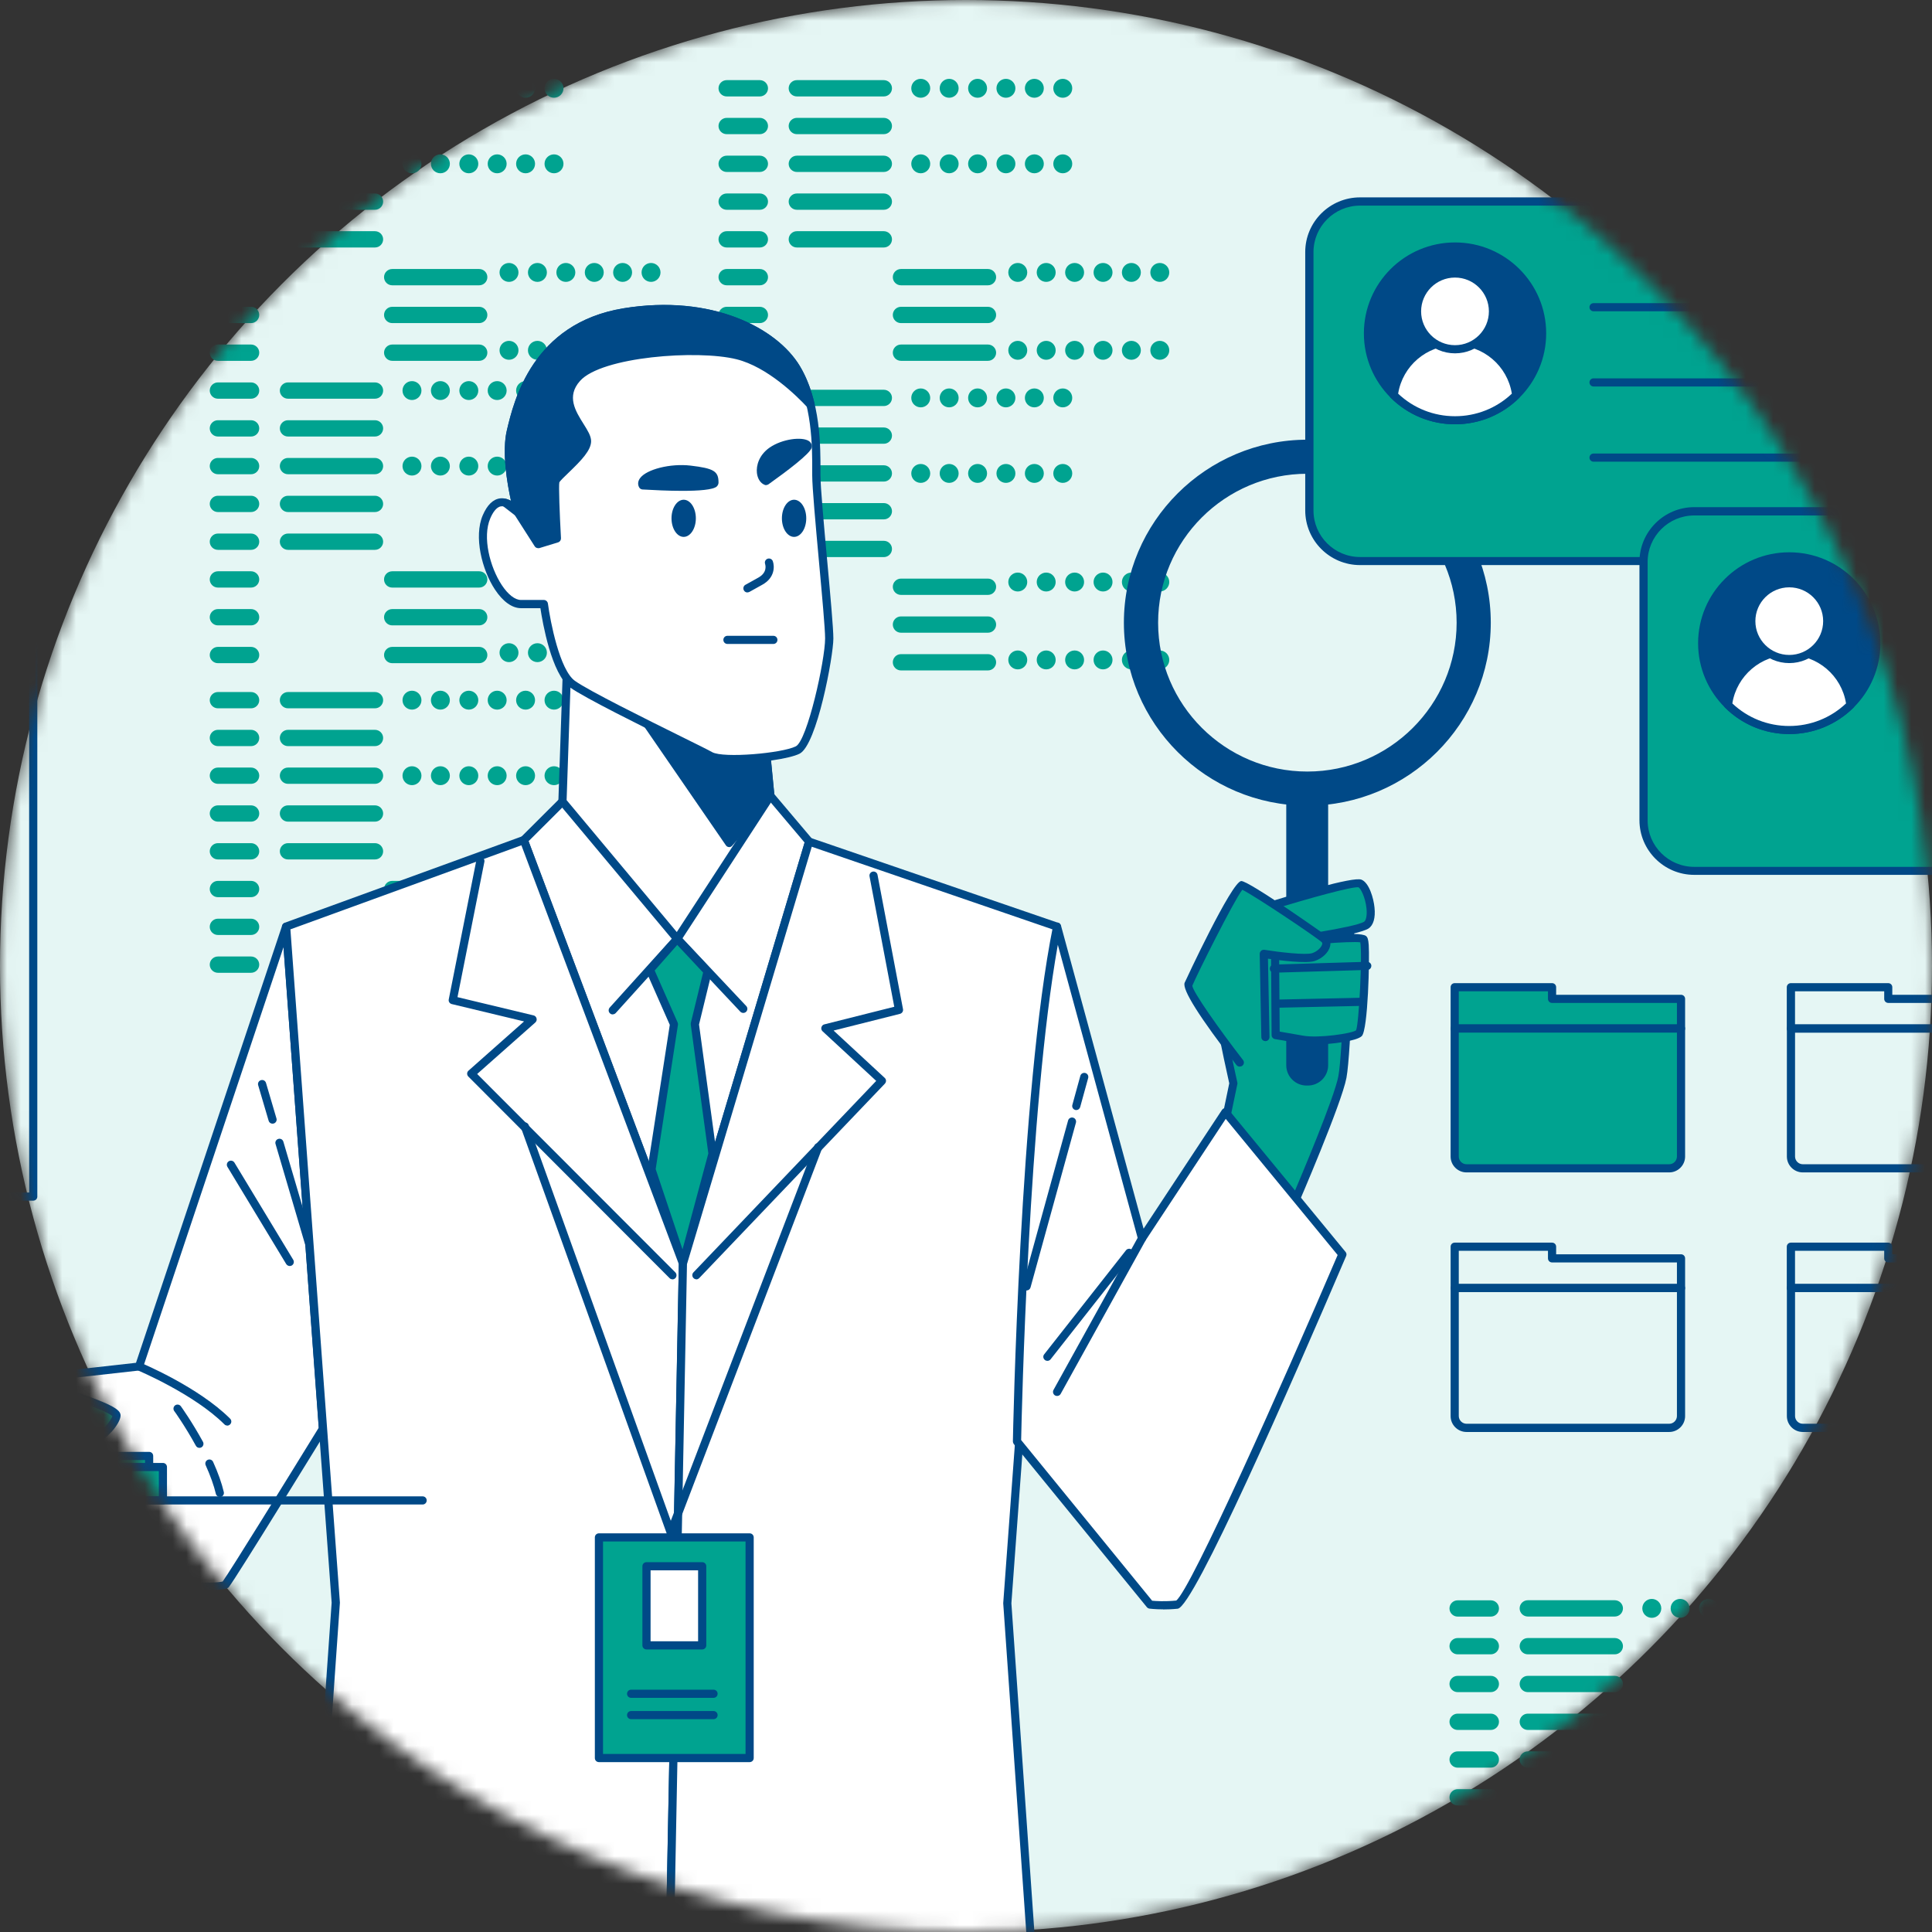 <svg width="140" height="140" viewBox="0 0 140 140" fill="none" xmlns="http://www.w3.org/2000/svg">
<rect x="0" y="0" width="140" height="140" fill="#333333" stroke="none"/>
<mask id="mask0_2820_9420" style="mask-type:alpha" maskUnits="userSpaceOnUse" x="0" y="0" width="140" height="140">
<circle cx="70" cy="70" r="70" fill="#9578D3"/>
</mask>
<g mask="url(#mask0_2820_9420)">
<circle cx="70" cy="70" r="70" fill="#E5F6F4"/>
<mask id="mask1_2820_9420" style="mask-type:alpha" maskUnits="userSpaceOnUse" x="0" y="0" width="140" height="140">
<circle opacity="0.9" cx="70" cy="70" r="70" fill="white"/>
</mask>
<g mask="url(#mask1_2820_9420)">
</g>
<g clip-path="url(#clip0_2820_9420)">
<path d="M108.03 117.145H105.627C105.301 117.145 105.035 116.88 105.035 116.555C105.035 116.23 105.301 115.965 105.627 115.965H108.03C108.355 115.965 108.622 116.23 108.622 116.555C108.622 116.88 108.355 117.145 108.03 117.145ZM108.622 119.289C108.622 118.964 108.355 118.698 108.03 118.698H105.627C105.301 118.698 105.035 118.964 105.035 119.289C105.035 119.613 105.301 119.879 105.627 119.879H108.03C108.355 119.879 108.622 119.613 108.622 119.289ZM108.622 122.028C108.622 121.703 108.355 121.438 108.03 121.438H105.627C105.301 121.438 105.035 121.703 105.035 122.028C105.035 122.353 105.301 122.618 105.627 122.618H108.03C108.355 122.618 108.622 122.353 108.622 122.028ZM108.622 124.768C108.622 124.443 108.355 124.177 108.03 124.177H105.627C105.301 124.177 105.035 124.443 105.035 124.768C105.035 125.092 105.301 125.358 105.627 125.358H108.03C108.355 125.358 108.622 125.092 108.622 124.768ZM108.622 127.501C108.622 127.176 108.355 126.911 108.03 126.911H105.627C105.301 126.911 105.035 127.176 105.035 127.501C105.035 127.826 105.301 128.091 105.627 128.091H108.03C108.355 128.091 108.622 127.826 108.622 127.501ZM108.622 130.241C108.622 129.916 108.355 129.65 108.03 129.65H105.627C105.301 129.65 105.035 129.916 105.035 130.241C105.035 130.565 105.301 130.831 105.627 130.831H108.03C108.355 130.831 108.622 130.565 108.622 130.241ZM108.622 132.98C108.622 132.655 108.355 132.39 108.03 132.39H105.627C105.301 132.39 105.035 132.655 105.035 132.98C105.035 133.305 105.301 133.57 105.627 133.57H108.03C108.355 133.57 108.622 133.305 108.622 132.98ZM108.622 135.714C108.622 135.389 108.355 135.123 108.03 135.123H105.627C105.301 135.123 105.035 135.389 105.035 135.714C105.035 136.038 105.301 136.304 105.627 136.304H108.03C108.355 136.304 108.622 136.038 108.622 135.714ZM117.606 116.549C117.606 116.224 117.34 115.959 117.014 115.959H110.711C110.385 115.959 110.119 116.224 110.119 116.549C110.119 116.874 110.385 117.14 110.711 117.14H117.014C117.34 117.14 117.606 116.874 117.606 116.549ZM117.606 119.289C117.606 118.964 117.34 118.698 117.014 118.698H110.711C110.385 118.698 110.119 118.964 110.119 119.289C110.119 119.613 110.385 119.879 110.711 119.879H117.014C117.34 119.879 117.606 119.613 117.606 119.289ZM117.606 122.028C117.606 121.703 117.34 121.438 117.014 121.438H110.711C110.385 121.438 110.119 121.703 110.119 122.028C110.119 122.353 110.385 122.618 110.711 122.618H117.014C117.34 122.618 117.606 122.353 117.606 122.028ZM117.606 124.768C117.606 124.443 117.34 124.177 117.014 124.177H110.711C110.385 124.177 110.119 124.443 110.119 124.768C110.119 125.092 110.385 125.358 110.711 125.358H117.014C117.34 125.358 117.606 125.092 117.606 124.768ZM117.606 127.501C117.606 127.176 117.34 126.911 117.014 126.911H110.711C110.385 126.911 110.119 127.176 110.119 127.501C110.119 127.826 110.385 128.091 110.711 128.091H117.014C117.34 128.091 117.606 127.826 117.606 127.501ZM125.152 130.241C125.152 129.916 124.885 129.65 124.56 129.65H118.257C117.931 129.65 117.665 129.916 117.665 130.241C117.665 130.565 117.931 130.831 118.257 130.831H124.56C124.885 130.831 125.152 130.565 125.152 130.241ZM125.152 132.98C125.152 132.655 124.885 132.39 124.56 132.39H118.257C117.931 132.39 117.665 132.655 117.665 132.98C117.665 133.305 117.931 133.57 118.257 133.57H124.56C124.885 133.57 125.152 133.305 125.152 132.98ZM125.152 135.714C125.152 135.389 124.885 135.123 124.56 135.123H118.257C117.931 135.123 117.665 135.389 117.665 135.714C117.665 136.038 117.931 136.304 118.257 136.304H124.56C124.885 136.304 125.152 136.038 125.152 135.714ZM120.382 116.549C120.382 116.171 120.074 115.864 119.695 115.864C119.316 115.864 119.008 116.171 119.008 116.549C119.008 116.927 119.316 117.234 119.695 117.234C120.074 117.234 120.382 116.927 120.382 116.549ZM122.435 116.549C122.435 116.171 122.127 115.864 121.749 115.864C121.37 115.864 121.062 116.171 121.062 116.549C121.062 116.927 121.37 117.234 121.749 117.234C122.127 117.234 122.435 116.927 122.435 116.549ZM124.495 116.549C124.495 116.171 124.187 115.864 123.808 115.864C123.43 115.864 123.122 116.171 123.122 116.549C123.122 116.927 123.43 117.234 123.808 117.234C124.187 117.234 124.495 116.927 124.495 116.549ZM126.554 116.549C126.554 116.171 126.247 115.864 125.868 115.864C125.489 115.864 125.181 116.171 125.181 116.549C125.181 116.927 125.489 117.234 125.868 117.234C126.247 117.234 126.554 116.927 126.554 116.549ZM128.614 116.549C128.614 116.171 128.306 115.864 127.928 115.864C127.549 115.864 127.241 116.171 127.241 116.549C127.241 116.927 127.549 117.234 127.928 117.234C128.306 117.234 128.614 116.927 128.614 116.549ZM130.668 116.549C130.668 116.171 130.36 115.864 129.981 115.864C129.602 115.864 129.295 116.171 129.295 116.549C129.295 116.927 129.602 117.234 129.981 117.234C130.36 117.234 130.668 116.927 130.668 116.549ZM120.382 122.028C120.382 121.65 120.074 121.343 119.695 121.343C119.316 121.343 119.008 121.65 119.008 122.028C119.008 122.406 119.316 122.713 119.695 122.713C120.074 122.713 120.382 122.406 120.382 122.028ZM122.435 122.028C122.435 121.65 122.127 121.343 121.749 121.343C121.37 121.343 121.062 121.65 121.062 122.028C121.062 122.406 121.37 122.713 121.749 122.713C122.127 122.713 122.435 122.406 122.435 122.028ZM124.495 122.028C124.495 121.65 124.187 121.343 123.808 121.343C123.43 121.343 123.122 121.65 123.122 122.028C123.122 122.406 123.43 122.713 123.808 122.713C124.187 122.713 124.495 122.406 124.495 122.028ZM126.554 122.028C126.554 121.65 126.247 121.343 125.868 121.343C125.489 121.343 125.181 121.65 125.181 122.028C125.181 122.406 125.489 122.713 125.868 122.713C126.247 122.713 126.554 122.406 126.554 122.028ZM128.614 122.028C128.614 121.65 128.306 121.343 127.928 121.343C127.549 121.343 127.241 121.65 127.241 122.028C127.241 122.406 127.549 122.713 127.928 122.713C128.306 122.713 128.614 122.406 128.614 122.028ZM130.668 122.028C130.668 121.65 130.36 121.343 129.981 121.343C129.602 121.343 129.295 121.65 129.295 122.028C129.295 122.406 129.602 122.713 129.981 122.713C130.36 122.713 130.668 122.406 130.668 122.028ZM127.413 129.898C127.413 129.52 127.105 129.213 126.726 129.213C126.347 129.213 126.04 129.52 126.04 129.898C126.04 130.276 126.347 130.583 126.726 130.583C127.105 130.583 127.413 130.276 127.413 129.898ZM129.472 129.898C129.472 129.52 129.164 129.213 128.786 129.213C128.407 129.213 128.099 129.52 128.099 129.898C128.099 130.276 128.407 130.583 128.786 130.583C129.164 130.583 129.472 130.276 129.472 129.898ZM131.526 129.898C131.526 129.52 131.218 129.213 130.839 129.213C130.461 129.213 130.153 129.52 130.153 129.898C130.153 130.276 130.461 130.583 130.839 130.583C131.218 130.583 131.526 130.276 131.526 129.898ZM133.585 129.898C133.585 129.52 133.278 129.213 132.899 129.213C132.52 129.213 132.212 129.52 132.212 129.898C132.212 130.276 132.52 130.583 132.899 130.583C133.278 130.583 133.585 130.276 133.585 129.898ZM135.645 129.898C135.645 129.52 135.337 129.213 134.959 129.213C134.58 129.213 134.272 129.52 134.272 129.898C134.272 130.276 134.58 130.583 134.959 130.583C135.337 130.583 135.645 130.276 135.645 129.898ZM137.705 129.898C137.705 129.52 137.397 129.213 137.018 129.213C136.639 129.213 136.332 129.52 136.332 129.898C136.332 130.276 136.639 130.583 137.018 130.583C137.397 130.583 137.705 130.276 137.705 129.898ZM127.413 135.542C127.413 135.165 127.105 134.858 126.726 134.858C126.347 134.858 126.04 135.165 126.04 135.542C126.04 135.92 126.347 136.227 126.726 136.227C127.105 136.227 127.413 135.92 127.413 135.542ZM129.472 135.542C129.472 135.165 129.164 134.858 128.786 134.858C128.407 134.858 128.099 135.165 128.099 135.542C128.099 135.92 128.407 136.227 128.786 136.227C129.164 136.227 129.472 135.92 129.472 135.542ZM131.526 135.542C131.526 135.165 131.218 134.858 130.839 134.858C130.461 134.858 130.153 135.165 130.153 135.542C130.153 135.92 130.461 136.227 130.839 136.227C131.218 136.227 131.526 135.92 131.526 135.542ZM133.585 135.542C133.585 135.165 133.278 134.858 132.899 134.858C132.52 134.858 132.212 135.165 132.212 135.542C132.212 135.92 132.52 136.227 132.899 136.227C133.278 136.227 133.585 135.92 133.585 135.542ZM135.645 135.542C135.645 135.165 135.337 134.858 134.959 134.858C134.58 134.858 134.272 135.165 134.272 135.542C134.272 135.92 134.58 136.227 134.959 136.227C135.337 136.227 135.645 135.92 135.645 135.542ZM137.705 135.542C137.705 135.165 137.397 134.858 137.018 134.858C136.639 134.858 136.332 135.165 136.332 135.542C136.332 135.92 136.639 136.227 137.018 136.227C137.397 136.227 137.705 135.92 137.705 135.542Z" fill="#00A390"/>
<path d="M108.03 139.049H105.627C105.301 139.049 105.035 138.784 105.035 138.459C105.035 138.134 105.301 137.869 105.627 137.869H108.03C108.355 137.869 108.622 138.134 108.622 138.459C108.622 138.784 108.355 139.049 108.03 139.049ZM108.622 141.199C108.622 140.874 108.355 140.608 108.03 140.608H105.627C105.301 140.608 105.035 140.874 105.035 141.199C105.035 141.523 105.301 141.789 105.627 141.789H108.03C108.355 141.789 108.622 141.523 108.622 141.199ZM108.622 143.932C108.622 143.607 108.355 143.342 108.03 143.342H105.627C105.301 143.342 105.035 143.607 105.035 143.932C105.035 144.257 105.301 144.522 105.627 144.522H108.03C108.355 144.522 108.622 144.257 108.622 143.932ZM108.622 146.672C108.622 146.347 108.355 146.081 108.03 146.081H105.627C105.301 146.081 105.035 146.347 105.035 146.672C105.035 146.996 105.301 147.262 105.627 147.262H108.03C108.355 147.262 108.622 146.996 108.622 146.672ZM108.622 149.411C108.622 149.086 108.355 148.821 108.03 148.821H105.627C105.301 148.821 105.035 149.086 105.035 149.411C105.035 149.736 105.301 150.001 105.627 150.001H108.03C108.355 150.001 108.622 149.736 108.622 149.411ZM108.622 152.145C108.622 151.82 108.355 151.554 108.03 151.554H105.627C105.301 151.554 105.035 151.82 105.035 152.145C105.035 152.469 105.301 152.735 105.627 152.735H108.03C108.355 152.735 108.622 152.469 108.622 152.145ZM108.622 154.884C108.622 154.559 108.355 154.294 108.03 154.294H105.627C105.301 154.294 105.035 154.559 105.035 154.884C105.035 155.209 105.301 155.474 105.627 155.474H108.03C108.355 155.474 108.622 155.209 108.622 154.884ZM108.622 157.624C108.622 157.299 108.355 157.033 108.03 157.033H105.627C105.301 157.033 105.035 157.299 105.035 157.624C105.035 157.948 105.301 158.214 105.627 158.214H108.03C108.355 158.214 108.622 157.948 108.622 157.624ZM117.606 138.459C117.606 138.134 117.34 137.869 117.014 137.869H110.711C110.385 137.869 110.119 138.134 110.119 138.459C110.119 138.784 110.385 139.049 110.711 139.049H117.014C117.34 139.049 117.606 138.784 117.606 138.459ZM117.606 141.199C117.606 140.874 117.34 140.608 117.014 140.608H110.711C110.385 140.608 110.119 140.874 110.119 141.199C110.119 141.523 110.385 141.789 110.711 141.789H117.014C117.34 141.789 117.606 141.523 117.606 141.199ZM117.606 143.932C117.606 143.607 117.34 143.342 117.014 143.342H110.711C110.385 143.342 110.119 143.607 110.119 143.932C110.119 144.257 110.385 144.522 110.711 144.522H117.014C117.34 144.522 117.606 144.257 117.606 143.932ZM117.606 146.672C117.606 146.347 117.34 146.081 117.014 146.081H110.711C110.385 146.081 110.119 146.347 110.119 146.672C110.119 146.996 110.385 147.262 110.711 147.262H117.014C117.34 147.262 117.606 146.996 117.606 146.672ZM117.606 149.411C117.606 149.086 117.34 148.821 117.014 148.821H110.711C110.385 148.821 110.119 149.086 110.119 149.411C110.119 149.736 110.385 150.001 110.711 150.001H117.014C117.34 150.001 117.606 149.736 117.606 149.411ZM125.152 152.145C125.152 151.82 124.885 151.554 124.56 151.554H118.257C117.931 151.554 117.665 151.82 117.665 152.145C117.665 152.469 117.931 152.735 118.257 152.735H124.56C124.885 152.735 125.152 152.469 125.152 152.145ZM125.152 154.884C125.152 154.559 124.885 154.294 124.56 154.294H118.257C117.931 154.294 117.665 154.559 117.665 154.884C117.665 155.209 117.931 155.474 118.257 155.474H124.56C124.885 155.474 125.152 155.209 125.152 154.884ZM125.152 157.624C125.152 157.299 124.885 157.033 124.56 157.033H118.257C117.931 157.033 117.665 157.299 117.665 157.624C117.665 157.948 117.931 158.214 118.257 158.214H124.56C124.885 158.214 125.152 157.948 125.152 157.624ZM120.382 138.459C120.382 138.081 120.074 137.774 119.695 137.774C119.316 137.774 119.008 138.081 119.008 138.459C119.008 138.837 119.316 139.144 119.695 139.144C120.074 139.144 120.382 138.837 120.382 138.459ZM122.435 138.459C122.435 138.081 122.127 137.774 121.749 137.774C121.37 137.774 121.062 138.081 121.062 138.459C121.062 138.837 121.37 139.144 121.749 139.144C122.127 139.144 122.435 138.837 122.435 138.459ZM124.495 138.459C124.495 138.081 124.187 137.774 123.808 137.774C123.43 137.774 123.122 138.081 123.122 138.459C123.122 138.837 123.43 139.144 123.808 139.144C124.187 139.144 124.495 138.837 124.495 138.459ZM126.554 138.459C126.554 138.081 126.247 137.774 125.868 137.774C125.489 137.774 125.181 138.081 125.181 138.459C125.181 138.837 125.489 139.144 125.868 139.144C126.247 139.144 126.554 138.837 126.554 138.459ZM128.614 138.459C128.614 138.081 128.306 137.774 127.928 137.774C127.549 137.774 127.241 138.081 127.241 138.459C127.241 138.837 127.549 139.144 127.928 139.144C128.306 139.144 128.614 138.837 128.614 138.459ZM130.668 138.459C130.668 138.081 130.36 137.774 129.981 137.774C129.602 137.774 129.295 138.081 129.295 138.459C129.295 138.837 129.602 139.144 129.981 139.144C130.36 139.144 130.668 138.837 130.668 138.459ZM120.382 143.932C120.382 143.554 120.074 143.247 119.695 143.247C119.316 143.247 119.008 143.554 119.008 143.932C119.008 144.31 119.316 144.617 119.695 144.617C120.074 144.617 120.382 144.31 120.382 143.932ZM122.435 143.932C122.435 143.554 122.127 143.247 121.749 143.247C121.37 143.247 121.062 143.554 121.062 143.932C121.062 144.31 121.37 144.617 121.749 144.617C122.127 144.617 122.435 144.31 122.435 143.932ZM124.495 143.932C124.495 143.554 124.187 143.247 123.808 143.247C123.43 143.247 123.122 143.554 123.122 143.932C123.122 144.31 123.43 144.617 123.808 144.617C124.187 144.617 124.495 144.31 124.495 143.932ZM126.554 143.932C126.554 143.554 126.247 143.247 125.868 143.247C125.489 143.247 125.181 143.554 125.181 143.932C125.181 144.31 125.489 144.617 125.868 144.617C126.247 144.617 126.554 144.31 126.554 143.932ZM128.614 143.932C128.614 143.554 128.306 143.247 127.928 143.247C127.549 143.247 127.241 143.554 127.241 143.932C127.241 144.31 127.549 144.617 127.928 144.617C128.306 144.617 128.614 144.31 128.614 143.932ZM130.668 143.932C130.668 143.554 130.36 143.247 129.981 143.247C129.602 143.247 129.295 143.554 129.295 143.932C129.295 144.31 129.602 144.617 129.981 144.617C130.36 144.617 130.668 144.31 130.668 143.932ZM127.413 151.802C127.413 151.424 127.105 151.117 126.726 151.117C126.347 151.117 126.04 151.424 126.04 151.802C126.04 152.18 126.347 152.487 126.726 152.487C127.105 152.487 127.413 152.18 127.413 151.802ZM129.472 151.802C129.472 151.424 129.164 151.117 128.786 151.117C128.407 151.117 128.099 151.424 128.099 151.802C128.099 152.18 128.407 152.487 128.786 152.487C129.164 152.487 129.472 152.18 129.472 151.802ZM131.526 151.802C131.526 151.424 131.218 151.117 130.839 151.117C130.461 151.117 130.153 151.424 130.153 151.802C130.153 152.18 130.461 152.487 130.839 152.487C131.218 152.487 131.526 152.18 131.526 151.802ZM133.585 151.802C133.585 151.424 133.278 151.117 132.899 151.117C132.52 151.117 132.212 151.424 132.212 151.802C132.212 152.18 132.52 152.487 132.899 152.487C133.278 152.487 133.585 152.18 133.585 151.802ZM135.645 151.802C135.645 151.424 135.337 151.117 134.959 151.117C134.58 151.117 134.272 151.424 134.272 151.802C134.272 152.18 134.58 152.487 134.959 152.487C135.337 152.487 135.645 152.18 135.645 151.802ZM137.705 151.802C137.705 151.424 137.397 151.117 137.018 151.117C136.639 151.117 136.332 151.424 136.332 151.802C136.332 152.18 136.639 152.487 137.018 152.487C137.397 152.487 137.705 152.18 137.705 151.802ZM127.413 157.452C127.413 157.074 127.105 156.767 126.726 156.767C126.347 156.767 126.04 157.074 126.04 157.452C126.04 157.83 126.347 158.137 126.726 158.137C127.105 158.137 127.413 157.83 127.413 157.452ZM129.472 157.452C129.472 157.074 129.164 156.767 128.786 156.767C128.407 156.767 128.099 157.074 128.099 157.452C128.099 157.83 128.407 158.137 128.786 158.137C129.164 158.137 129.472 157.83 129.472 157.452ZM131.526 157.452C131.526 157.074 131.218 156.767 130.839 156.767C130.461 156.767 130.153 157.074 130.153 157.452C130.153 157.83 130.461 158.137 130.839 158.137C131.218 158.137 131.526 157.83 131.526 157.452ZM133.585 157.452C133.585 157.074 133.278 156.767 132.899 156.767C132.52 156.767 132.212 157.074 132.212 157.452C132.212 157.83 132.52 158.137 132.899 158.137C133.278 158.137 133.585 157.83 133.585 157.452ZM135.645 157.452C135.645 157.074 135.337 156.767 134.959 156.767C134.58 156.767 134.272 157.074 134.272 157.452C134.272 157.83 134.58 158.137 134.959 158.137C135.337 158.137 135.645 157.83 135.645 157.452ZM137.705 157.452C137.705 157.074 137.397 156.767 137.018 156.767C136.639 156.767 136.332 157.074 136.332 157.452C136.332 157.83 136.639 158.137 137.018 158.137C137.397 158.137 137.705 157.83 137.705 157.452Z" fill="#00A390"/>
<path d="M18.194 6.988H15.791C15.466 6.988 15.199 6.722 15.199 6.398C15.199 6.073 15.466 5.807 15.791 5.807H18.194C18.519 5.807 18.786 6.073 18.786 6.398C18.786 6.722 18.519 6.988 18.194 6.988ZM18.786 9.131C18.786 8.807 18.519 8.541 18.194 8.541H15.791C15.466 8.541 15.199 8.807 15.199 9.131C15.199 9.456 15.466 9.722 15.791 9.722H18.194C18.519 9.722 18.786 9.456 18.786 9.131ZM18.786 11.871C18.786 11.546 18.519 11.28 18.194 11.28H15.791C15.466 11.28 15.199 11.546 15.199 11.871C15.199 12.195 15.466 12.461 15.791 12.461H18.194C18.519 12.461 18.786 12.195 18.786 11.871ZM18.786 14.61C18.786 14.286 18.519 14.02 18.194 14.02H15.791C15.466 14.02 15.199 14.286 15.199 14.61C15.199 14.935 15.466 15.201 15.791 15.201H18.194C18.519 15.201 18.786 14.935 18.786 14.61ZM18.786 17.344C18.786 17.019 18.519 16.753 18.194 16.753H15.791C15.466 16.753 15.199 17.019 15.199 17.344C15.199 17.669 15.466 17.934 15.791 17.934H18.194C18.519 17.934 18.786 17.669 18.786 17.344ZM18.786 20.083C18.786 19.759 18.519 19.493 18.194 19.493H15.791C15.466 19.493 15.199 19.759 15.199 20.083C15.199 20.408 15.466 20.674 15.791 20.674H18.194C18.519 20.674 18.786 20.408 18.786 20.083ZM18.786 22.823C18.786 22.498 18.519 22.232 18.194 22.232H15.791C15.466 22.232 15.199 22.498 15.199 22.823C15.199 23.148 15.466 23.413 15.791 23.413H18.194C18.519 23.413 18.786 23.148 18.786 22.823ZM18.786 25.556C18.786 25.232 18.519 24.966 18.194 24.966H15.791C15.466 24.966 15.199 25.232 15.199 25.556C15.199 25.881 15.466 26.147 15.791 26.147H18.194C18.519 26.147 18.786 25.881 18.786 25.556ZM27.764 6.398C27.764 6.073 27.498 5.807 27.172 5.807H20.869C20.544 5.807 20.277 6.073 20.277 6.398C20.277 6.722 20.544 6.988 20.869 6.988H27.172C27.498 6.988 27.764 6.722 27.764 6.398ZM27.764 9.131C27.764 8.807 27.498 8.541 27.172 8.541H20.869C20.544 8.541 20.277 8.807 20.277 9.131C20.277 9.456 20.544 9.722 20.869 9.722H27.172C27.498 9.722 27.764 9.456 27.764 9.131ZM27.764 11.871C27.764 11.546 27.498 11.28 27.172 11.28H20.869C20.544 11.28 20.277 11.546 20.277 11.871C20.277 12.195 20.544 12.461 20.869 12.461H27.172C27.498 12.461 27.764 12.195 27.764 11.871ZM27.764 14.61C27.764 14.286 27.498 14.02 27.172 14.02H20.869C20.544 14.02 20.277 14.286 20.277 14.61C20.277 14.935 20.544 15.201 20.869 15.201H27.172C27.498 15.201 27.764 14.935 27.764 14.61ZM27.764 17.344C27.764 17.019 27.498 16.753 27.172 16.753H20.869C20.544 16.753 20.277 17.019 20.277 17.344C20.277 17.669 20.544 17.934 20.869 17.934H27.172C27.498 17.934 27.764 17.669 27.764 17.344ZM35.316 20.083C35.316 19.759 35.05 19.493 34.724 19.493H28.421C28.095 19.493 27.829 19.759 27.829 20.083C27.829 20.408 28.095 20.674 28.421 20.674H34.724C35.05 20.674 35.316 20.408 35.316 20.083ZM35.316 22.823C35.316 22.498 35.05 22.232 34.724 22.232H28.421C28.095 22.232 27.829 22.498 27.829 22.823C27.829 23.148 28.095 23.413 28.421 23.413H34.724C35.05 23.413 35.316 23.148 35.316 22.823ZM35.316 25.556C35.316 25.232 35.05 24.966 34.724 24.966H28.421C28.095 24.966 27.829 25.232 27.829 25.556C27.829 25.881 28.095 26.147 28.421 26.147H34.724C35.05 26.147 35.316 25.881 35.316 25.556ZM30.54 6.398C30.54 6.02 30.232 5.713 29.853 5.713C29.474 5.713 29.167 6.02 29.167 6.398C29.167 6.776 29.474 7.083 29.853 7.083C30.232 7.083 30.54 6.776 30.54 6.398ZM32.599 6.398C32.599 6.02 32.291 5.713 31.913 5.713C31.534 5.713 31.226 6.02 31.226 6.398C31.226 6.776 31.534 7.083 31.913 7.083C32.291 7.083 32.599 6.776 32.599 6.398ZM34.659 6.398C34.659 6.02 34.351 5.713 33.972 5.713C33.594 5.713 33.286 6.02 33.286 6.398C33.286 6.776 33.594 7.083 33.972 7.083C34.351 7.083 34.659 6.776 34.659 6.398ZM36.713 6.398C36.713 6.02 36.405 5.713 36.026 5.713C35.647 5.713 35.34 6.02 35.34 6.398C35.34 6.776 35.647 7.083 36.026 7.083C36.405 7.083 36.713 6.776 36.713 6.398ZM38.772 6.398C38.772 6.02 38.464 5.713 38.086 5.713C37.707 5.713 37.399 6.02 37.399 6.398C37.399 6.776 37.707 7.083 38.086 7.083C38.464 7.083 38.772 6.776 38.772 6.398ZM40.832 6.398C40.832 6.02 40.524 5.713 40.145 5.713C39.767 5.713 39.459 6.02 39.459 6.398C39.459 6.776 39.767 7.083 40.145 7.083C40.524 7.083 40.832 6.776 40.832 6.398ZM30.54 11.871C30.54 11.493 30.232 11.186 29.853 11.186C29.474 11.186 29.167 11.493 29.167 11.871C29.167 12.249 29.474 12.556 29.853 12.556C30.232 12.556 30.54 12.249 30.54 11.871ZM32.599 11.871C32.599 11.493 32.291 11.186 31.913 11.186C31.534 11.186 31.226 11.493 31.226 11.871C31.226 12.249 31.534 12.556 31.913 12.556C32.291 12.556 32.599 12.249 32.599 11.871ZM34.659 11.871C34.659 11.493 34.351 11.186 33.972 11.186C33.594 11.186 33.286 11.493 33.286 11.871C33.286 12.249 33.594 12.556 33.972 12.556C34.351 12.556 34.659 12.249 34.659 11.871ZM36.713 11.871C36.713 11.493 36.405 11.186 36.026 11.186C35.647 11.186 35.34 11.493 35.34 11.871C35.34 12.249 35.647 12.556 36.026 12.556C36.405 12.556 36.713 12.249 36.713 11.871ZM38.772 11.871C38.772 11.493 38.464 11.186 38.086 11.186C37.707 11.186 37.399 11.493 37.399 11.871C37.399 12.249 37.707 12.556 38.086 12.556C38.464 12.556 38.772 12.249 38.772 11.871ZM40.832 11.871C40.832 11.493 40.524 11.186 40.145 11.186C39.767 11.186 39.459 11.493 39.459 11.871C39.459 12.249 39.767 12.556 40.145 12.556C40.524 12.556 40.832 12.249 40.832 11.871ZM37.571 19.741C37.571 19.363 37.263 19.056 36.884 19.056C36.505 19.056 36.198 19.363 36.198 19.741C36.198 20.119 36.505 20.426 36.884 20.426C37.263 20.426 37.571 20.119 37.571 19.741ZM39.63 19.741C39.63 19.363 39.323 19.056 38.944 19.056C38.565 19.056 38.257 19.363 38.257 19.741C38.257 20.119 38.565 20.426 38.944 20.426C39.323 20.426 39.63 20.119 39.63 19.741ZM41.69 19.741C41.69 19.363 41.382 19.056 41.003 19.056C40.625 19.056 40.317 19.363 40.317 19.741C40.317 20.119 40.625 20.426 41.003 20.426C41.382 20.426 41.69 20.119 41.69 19.741ZM43.749 19.741C43.749 19.363 43.442 19.056 43.063 19.056C42.684 19.056 42.377 19.363 42.377 19.741C42.377 20.119 42.684 20.426 43.063 20.426C43.442 20.426 43.749 20.119 43.749 19.741ZM45.803 19.741C45.803 19.363 45.495 19.056 45.117 19.056C44.738 19.056 44.43 19.363 44.43 19.741C44.43 20.119 44.738 20.426 45.117 20.426C45.495 20.426 45.803 20.119 45.803 19.741ZM47.863 19.741C47.863 19.363 47.555 19.056 47.176 19.056C46.797 19.056 46.49 19.363 46.49 19.741C46.49 20.119 46.797 20.426 47.176 20.426C47.555 20.426 47.863 20.119 47.863 19.741ZM37.571 25.385C37.571 25.007 37.263 24.7 36.884 24.7C36.505 24.7 36.198 25.007 36.198 25.385C36.198 25.763 36.505 26.07 36.884 26.07C37.263 26.07 37.571 25.763 37.571 25.385ZM39.63 25.385C39.63 25.007 39.323 24.7 38.944 24.7C38.565 24.7 38.257 25.007 38.257 25.385C38.257 25.763 38.565 26.07 38.944 26.07C39.323 26.07 39.63 25.763 39.63 25.385ZM41.69 25.385C41.69 25.007 41.382 24.7 41.003 24.7C40.625 24.7 40.317 25.007 40.317 25.385C40.317 25.763 40.625 26.07 41.003 26.07C41.382 26.07 41.69 25.763 41.69 25.385ZM43.749 25.385C43.749 25.007 43.442 24.7 43.063 24.7C42.684 24.7 42.377 25.007 42.377 25.385C42.377 25.763 42.684 26.07 43.063 26.07C43.442 26.07 43.749 25.763 43.749 25.385ZM45.803 25.385C45.803 25.007 45.495 24.7 45.117 24.7C44.738 24.7 44.43 25.007 44.43 25.385C44.43 25.763 44.738 26.07 45.117 26.07C45.495 26.07 45.803 25.763 45.803 25.385ZM47.863 25.385C47.863 25.007 47.555 24.7 47.176 24.7C46.797 24.7 46.49 25.007 46.49 25.385C46.49 25.763 46.797 26.07 47.176 26.07C47.555 26.07 47.863 25.763 47.863 25.385Z" fill="#00A390"/>
<path d="M18.194 28.892H15.791C15.466 28.892 15.199 28.627 15.199 28.302C15.199 27.977 15.466 27.711 15.791 27.711H18.194C18.519 27.711 18.786 27.977 18.786 28.302C18.786 28.627 18.519 28.892 18.194 28.892ZM18.786 31.041C18.786 30.717 18.519 30.451 18.194 30.451H15.791C15.466 30.451 15.199 30.717 15.199 31.041C15.199 31.366 15.466 31.632 15.791 31.632H18.194C18.519 31.632 18.786 31.366 18.786 31.041ZM18.786 33.775C18.786 33.45 18.519 33.184 18.194 33.184H15.791C15.466 33.184 15.199 33.45 15.199 33.775C15.199 34.1 15.466 34.365 15.791 34.365H18.194C18.519 34.365 18.786 34.1 18.786 33.775ZM18.786 36.514C18.786 36.19 18.519 35.924 18.194 35.924H15.791C15.466 35.924 15.199 36.19 15.199 36.514C15.199 36.839 15.466 37.105 15.791 37.105H18.194C18.519 37.105 18.786 36.839 18.786 36.514ZM18.786 39.254C18.786 38.929 18.519 38.663 18.194 38.663H15.791C15.466 38.663 15.199 38.929 15.199 39.254C15.199 39.578 15.466 39.844 15.791 39.844H18.194C18.519 39.844 18.786 39.578 18.786 39.254ZM18.786 41.987C18.786 41.663 18.519 41.397 18.194 41.397H15.791C15.466 41.397 15.199 41.663 15.199 41.987C15.199 42.312 15.466 42.578 15.791 42.578H18.194C18.519 42.578 18.786 42.312 18.786 41.987ZM18.786 44.727C18.786 44.402 18.519 44.136 18.194 44.136H15.791C15.466 44.136 15.199 44.402 15.199 44.727C15.199 45.051 15.466 45.317 15.791 45.317H18.194C18.519 45.317 18.786 45.051 18.786 44.727ZM18.786 47.466C18.786 47.142 18.519 46.876 18.194 46.876H15.791C15.466 46.876 15.199 47.142 15.199 47.466C15.199 47.791 15.466 48.057 15.791 48.057H18.194C18.519 48.057 18.786 47.791 18.786 47.466ZM27.764 28.302C27.764 27.977 27.498 27.711 27.172 27.711H20.869C20.544 27.711 20.277 27.977 20.277 28.302C20.277 28.627 20.544 28.892 20.869 28.892H27.172C27.498 28.892 27.764 28.627 27.764 28.302ZM27.764 31.041C27.764 30.717 27.498 30.451 27.172 30.451H20.869C20.544 30.451 20.277 30.717 20.277 31.041C20.277 31.366 20.544 31.632 20.869 31.632H27.172C27.498 31.632 27.764 31.366 27.764 31.041ZM27.764 33.775C27.764 33.45 27.498 33.184 27.172 33.184H20.869C20.544 33.184 20.277 33.45 20.277 33.775C20.277 34.1 20.544 34.365 20.869 34.365H27.172C27.498 34.365 27.764 34.1 27.764 33.775ZM27.764 36.514C27.764 36.19 27.498 35.924 27.172 35.924H20.869C20.544 35.924 20.277 36.19 20.277 36.514C20.277 36.839 20.544 37.105 20.869 37.105H27.172C27.498 37.105 27.764 36.839 27.764 36.514ZM27.764 39.254C27.764 38.929 27.498 38.663 27.172 38.663H20.869C20.544 38.663 20.277 38.929 20.277 39.254C20.277 39.578 20.544 39.844 20.869 39.844H27.172C27.498 39.844 27.764 39.578 27.764 39.254ZM35.316 41.987C35.316 41.663 35.05 41.397 34.724 41.397H28.421C28.095 41.397 27.829 41.663 27.829 41.987C27.829 42.312 28.095 42.578 28.421 42.578H34.724C35.05 42.578 35.316 42.312 35.316 41.987ZM35.316 44.727C35.316 44.402 35.05 44.136 34.724 44.136H28.421C28.095 44.136 27.829 44.402 27.829 44.727C27.829 45.051 28.095 45.317 28.421 45.317H34.724C35.05 45.317 35.316 45.051 35.316 44.727ZM35.316 47.466C35.316 47.142 35.05 46.876 34.724 46.876H28.421C28.095 46.876 27.829 47.142 27.829 47.466C27.829 47.791 28.095 48.057 28.421 48.057H34.724C35.05 48.057 35.316 47.791 35.316 47.466ZM30.54 28.302C30.54 27.924 30.232 27.617 29.853 27.617C29.474 27.617 29.167 27.924 29.167 28.302C29.167 28.68 29.474 28.987 29.853 28.987C30.232 28.987 30.54 28.68 30.54 28.302ZM32.599 28.302C32.599 27.924 32.291 27.617 31.913 27.617C31.534 27.617 31.226 27.924 31.226 28.302C31.226 28.68 31.534 28.987 31.913 28.987C32.291 28.987 32.599 28.68 32.599 28.302ZM34.659 28.302C34.659 27.924 34.351 27.617 33.972 27.617C33.594 27.617 33.286 27.924 33.286 28.302C33.286 28.68 33.594 28.987 33.972 28.987C34.351 28.987 34.659 28.68 34.659 28.302ZM36.713 28.302C36.713 27.924 36.405 27.617 36.026 27.617C35.647 27.617 35.34 27.924 35.34 28.302C35.34 28.68 35.647 28.987 36.026 28.987C36.405 28.987 36.713 28.68 36.713 28.302ZM38.772 28.302C38.772 27.924 38.464 27.617 38.086 27.617C37.707 27.617 37.399 27.924 37.399 28.302C37.399 28.68 37.707 28.987 38.086 28.987C38.464 28.987 38.772 28.68 38.772 28.302ZM40.832 28.302C40.832 27.924 40.524 27.617 40.145 27.617C39.767 27.617 39.459 27.924 39.459 28.302C39.459 28.68 39.767 28.987 40.145 28.987C40.524 28.987 40.832 28.68 40.832 28.302ZM30.54 33.775C30.54 33.397 30.232 33.09 29.853 33.09C29.474 33.09 29.167 33.397 29.167 33.775C29.167 34.153 29.474 34.46 29.853 34.46C30.232 34.46 30.54 34.153 30.54 33.775ZM32.599 33.775C32.599 33.397 32.291 33.09 31.913 33.09C31.534 33.09 31.226 33.397 31.226 33.775C31.226 34.153 31.534 34.46 31.913 34.46C32.291 34.46 32.599 34.153 32.599 33.775ZM34.659 33.775C34.659 33.397 34.351 33.09 33.972 33.09C33.594 33.09 33.286 33.397 33.286 33.775C33.286 34.153 33.594 34.46 33.972 34.46C34.351 34.46 34.659 34.153 34.659 33.775ZM36.713 33.775C36.713 33.397 36.405 33.09 36.026 33.09C35.647 33.09 35.34 33.397 35.34 33.775C35.34 34.153 35.647 34.46 36.026 34.46C36.405 34.46 36.713 34.153 36.713 33.775ZM38.772 33.775C38.772 33.397 38.464 33.09 38.086 33.09C37.707 33.09 37.399 33.397 37.399 33.775C37.399 34.153 37.707 34.46 38.086 34.46C38.464 34.46 38.772 34.153 38.772 33.775ZM40.832 33.775C40.832 33.397 40.524 33.09 40.145 33.09C39.767 33.09 39.459 33.397 39.459 33.775C39.459 34.153 39.767 34.46 40.145 34.46C40.524 34.46 40.832 34.153 40.832 33.775ZM37.571 41.645C37.571 41.267 37.263 40.96 36.884 40.96C36.505 40.96 36.198 41.267 36.198 41.645C36.198 42.023 36.505 42.33 36.884 42.33C37.263 42.33 37.571 42.023 37.571 41.645ZM39.63 41.645C39.63 41.267 39.323 40.96 38.944 40.96C38.565 40.96 38.257 41.267 38.257 41.645C38.257 42.023 38.565 42.33 38.944 42.33C39.323 42.33 39.63 42.023 39.63 41.645ZM41.69 41.645C41.69 41.267 41.382 40.96 41.003 40.96C40.625 40.96 40.317 41.267 40.317 41.645C40.317 42.023 40.625 42.33 41.003 42.33C41.382 42.33 41.69 42.023 41.69 41.645ZM43.749 41.645C43.749 41.267 43.442 40.96 43.063 40.96C42.684 40.96 42.377 41.267 42.377 41.645C42.377 42.023 42.684 42.33 43.063 42.33C43.442 42.33 43.749 42.023 43.749 41.645ZM45.803 41.645C45.803 41.267 45.495 40.96 45.117 40.96C44.738 40.96 44.43 41.267 44.43 41.645C44.43 42.023 44.738 42.33 45.117 42.33C45.495 42.33 45.803 42.023 45.803 41.645ZM47.863 41.645C47.863 41.267 47.555 40.96 47.176 40.96C46.797 40.96 46.49 41.267 46.49 41.645C46.49 42.023 46.797 42.33 47.176 42.33C47.555 42.33 47.863 42.023 47.863 41.645ZM37.571 47.295C37.571 46.917 37.263 46.61 36.884 46.61C36.505 46.61 36.198 46.917 36.198 47.295C36.198 47.673 36.505 47.98 36.884 47.98C37.263 47.98 37.571 47.673 37.571 47.295ZM39.63 47.295C39.63 46.917 39.323 46.61 38.944 46.61C38.565 46.61 38.257 46.917 38.257 47.295C38.257 47.673 38.565 47.98 38.944 47.98C39.323 47.98 39.63 47.673 39.63 47.295ZM41.69 47.295C41.69 46.917 41.382 46.61 41.003 46.61C40.625 46.61 40.317 46.917 40.317 47.295C40.317 47.673 40.625 47.98 41.003 47.98C41.382 47.98 41.69 47.673 41.69 47.295ZM43.749 47.295C43.749 46.917 43.442 46.61 43.063 46.61C42.684 46.61 42.377 46.917 42.377 47.295C42.377 47.673 42.684 47.98 43.063 47.98C43.442 47.98 43.749 47.673 43.749 47.295ZM45.803 47.295C45.803 46.917 45.495 46.61 45.117 46.61C44.738 46.61 44.43 46.917 44.43 47.295C44.43 47.673 44.738 47.98 45.117 47.98C45.495 47.98 45.803 47.673 45.803 47.295ZM47.863 47.295C47.863 46.917 47.555 46.61 47.176 46.61C46.797 46.61 46.49 46.917 46.49 47.295C46.49 47.673 46.797 47.98 47.176 47.98C47.555 47.98 47.863 47.673 47.863 47.295Z" fill="#00A390"/>
<path d="M18.194 51.327H15.791C15.466 51.327 15.199 51.062 15.199 50.737C15.199 50.412 15.466 50.147 15.791 50.147H18.194C18.519 50.147 18.786 50.412 18.786 50.737C18.786 51.062 18.519 51.327 18.194 51.327ZM18.786 53.476C18.786 53.152 18.519 52.886 18.194 52.886H15.791C15.466 52.886 15.199 53.152 15.199 53.476C15.199 53.801 15.466 54.067 15.791 54.067H18.194C18.519 54.067 18.786 53.801 18.786 53.476ZM18.786 56.21C18.786 55.885 18.519 55.62 18.194 55.62H15.791C15.466 55.62 15.199 55.885 15.199 56.21C15.199 56.535 15.466 56.8 15.791 56.8H18.194C18.519 56.8 18.786 56.535 18.786 56.21ZM18.786 58.949C18.786 58.625 18.519 58.359 18.194 58.359H15.791C15.466 58.359 15.199 58.625 15.199 58.949C15.199 59.274 15.466 59.54 15.791 59.54H18.194C18.519 59.54 18.786 59.274 18.786 58.949ZM18.786 61.689C18.786 61.364 18.519 61.098 18.194 61.098H15.791C15.466 61.098 15.199 61.364 15.199 61.689C15.199 62.014 15.466 62.279 15.791 62.279H18.194C18.519 62.279 18.786 62.014 18.786 61.689ZM18.786 64.422C18.786 64.098 18.519 63.832 18.194 63.832H15.791C15.466 63.832 15.199 64.098 15.199 64.422C15.199 64.747 15.466 65.013 15.791 65.013H18.194C18.519 65.013 18.786 64.747 18.786 64.422ZM18.786 67.162C18.786 66.837 18.519 66.572 18.194 66.572H15.791C15.466 66.572 15.199 66.837 15.199 67.162C15.199 67.487 15.466 67.752 15.791 67.752H18.194C18.519 67.752 18.786 67.487 18.786 67.162ZM18.786 69.901C18.786 69.577 18.519 69.311 18.194 69.311H15.791C15.466 69.311 15.199 69.577 15.199 69.901C15.199 70.226 15.466 70.492 15.791 70.492H18.194C18.519 70.492 18.786 70.226 18.786 69.901ZM27.764 50.737C27.764 50.412 27.498 50.147 27.172 50.147H20.869C20.544 50.147 20.277 50.412 20.277 50.737C20.277 51.062 20.544 51.327 20.869 51.327H27.172C27.498 51.327 27.764 51.062 27.764 50.737ZM27.764 53.476C27.764 53.152 27.498 52.886 27.172 52.886H20.869C20.544 52.886 20.277 53.152 20.277 53.476C20.277 53.801 20.544 54.067 20.869 54.067H27.172C27.498 54.067 27.764 53.801 27.764 53.476ZM27.764 56.21C27.764 55.885 27.498 55.62 27.172 55.62H20.869C20.544 55.62 20.277 55.885 20.277 56.21C20.277 56.535 20.544 56.8 20.869 56.8H27.172C27.498 56.8 27.764 56.535 27.764 56.21ZM27.764 58.949C27.764 58.625 27.498 58.359 27.172 58.359H20.869C20.544 58.359 20.277 58.625 20.277 58.949C20.277 59.274 20.544 59.54 20.869 59.54H27.172C27.498 59.54 27.764 59.274 27.764 58.949ZM27.764 61.689C27.764 61.364 27.498 61.098 27.172 61.098H20.869C20.544 61.098 20.277 61.364 20.277 61.689C20.277 62.014 20.544 62.279 20.869 62.279H27.172C27.498 62.279 27.764 62.014 27.764 61.689ZM35.316 64.422C35.316 64.098 35.05 63.832 34.724 63.832H28.421C28.095 63.832 27.829 64.098 27.829 64.422C27.829 64.747 28.095 65.013 28.421 65.013H34.724C35.05 65.013 35.316 64.747 35.316 64.422ZM35.316 67.162C35.316 66.837 35.05 66.572 34.724 66.572H28.421C28.095 66.572 27.829 66.837 27.829 67.162C27.829 67.487 28.095 67.752 28.421 67.752H34.724C35.05 67.752 35.316 67.487 35.316 67.162ZM35.316 69.901C35.316 69.577 35.05 69.311 34.724 69.311H28.421C28.095 69.311 27.829 69.577 27.829 69.901C27.829 70.226 28.095 70.492 28.421 70.492H34.724C35.05 70.492 35.316 70.226 35.316 69.901ZM30.54 50.737C30.54 50.359 30.232 50.052 29.853 50.052C29.474 50.052 29.167 50.359 29.167 50.737C29.167 51.115 29.474 51.422 29.853 51.422C30.232 51.422 30.54 51.115 30.54 50.737ZM32.599 50.737C32.599 50.359 32.291 50.052 31.913 50.052C31.534 50.052 31.226 50.359 31.226 50.737C31.226 51.115 31.534 51.422 31.913 51.422C32.291 51.422 32.599 51.115 32.599 50.737ZM34.659 50.737C34.659 50.359 34.351 50.052 33.972 50.052C33.594 50.052 33.286 50.359 33.286 50.737C33.286 51.115 33.594 51.422 33.972 51.422C34.351 51.422 34.659 51.115 34.659 50.737ZM36.713 50.737C36.713 50.359 36.405 50.052 36.026 50.052C35.647 50.052 35.34 50.359 35.34 50.737C35.34 51.115 35.647 51.422 36.026 51.422C36.405 51.422 36.713 51.115 36.713 50.737ZM38.772 50.737C38.772 50.359 38.464 50.052 38.086 50.052C37.707 50.052 37.399 50.359 37.399 50.737C37.399 51.115 37.707 51.422 38.086 51.422C38.464 51.422 38.772 51.115 38.772 50.737ZM40.832 50.737C40.832 50.359 40.524 50.052 40.145 50.052C39.767 50.052 39.459 50.359 39.459 50.737C39.459 51.115 39.767 51.422 40.145 51.422C40.524 51.422 40.832 51.115 40.832 50.737ZM30.54 56.21C30.54 55.832 30.232 55.525 29.853 55.525C29.474 55.525 29.167 55.832 29.167 56.21C29.167 56.588 29.474 56.895 29.853 56.895C30.232 56.895 30.54 56.588 30.54 56.21ZM32.599 56.21C32.599 55.832 32.291 55.525 31.913 55.525C31.534 55.525 31.226 55.832 31.226 56.21C31.226 56.588 31.534 56.895 31.913 56.895C32.291 56.895 32.599 56.588 32.599 56.21ZM34.659 56.21C34.659 55.832 34.351 55.525 33.972 55.525C33.594 55.525 33.286 55.832 33.286 56.21C33.286 56.588 33.594 56.895 33.972 56.895C34.351 56.895 34.659 56.588 34.659 56.21ZM36.713 56.21C36.713 55.832 36.405 55.525 36.026 55.525C35.647 55.525 35.34 55.832 35.34 56.21C35.34 56.588 35.647 56.895 36.026 56.895C36.405 56.895 36.713 56.588 36.713 56.21ZM38.772 56.21C38.772 55.832 38.464 55.525 38.086 55.525C37.707 55.525 37.399 55.832 37.399 56.21C37.399 56.588 37.707 56.895 38.086 56.895C38.464 56.895 38.772 56.588 38.772 56.21ZM40.832 56.21C40.832 55.832 40.524 55.525 40.145 55.525C39.767 55.525 39.459 55.832 39.459 56.21C39.459 56.588 39.767 56.895 40.145 56.895C40.524 56.895 40.832 56.588 40.832 56.21ZM37.571 64.086C37.571 63.708 37.263 63.401 36.884 63.401C36.505 63.401 36.198 63.708 36.198 64.086C36.198 64.464 36.505 64.771 36.884 64.771C37.263 64.771 37.571 64.464 37.571 64.086ZM39.63 64.086C39.63 63.708 39.323 63.401 38.944 63.401C38.565 63.401 38.257 63.708 38.257 64.086C38.257 64.464 38.565 64.771 38.944 64.771C39.323 64.771 39.63 64.464 39.63 64.086ZM41.69 64.086C41.69 63.708 41.382 63.401 41.003 63.401C40.625 63.401 40.317 63.708 40.317 64.086C40.317 64.464 40.625 64.771 41.003 64.771C41.382 64.771 41.69 64.464 41.69 64.086ZM43.749 64.086C43.749 63.708 43.442 63.401 43.063 63.401C42.684 63.401 42.377 63.708 42.377 64.086C42.377 64.464 42.684 64.771 43.063 64.771C43.442 64.771 43.749 64.464 43.749 64.086ZM45.803 64.086C45.803 63.708 45.495 63.401 45.117 63.401C44.738 63.401 44.43 63.708 44.43 64.086C44.43 64.464 44.738 64.771 45.117 64.771C45.495 64.771 45.803 64.464 45.803 64.086ZM47.863 64.086C47.863 63.708 47.555 63.401 47.176 63.401C46.797 63.401 46.49 63.708 46.49 64.086C46.49 64.464 46.797 64.771 47.176 64.771C47.555 64.771 47.863 64.464 47.863 64.086ZM37.571 69.73C37.571 69.352 37.263 69.045 36.884 69.045C36.505 69.045 36.198 69.352 36.198 69.73C36.198 70.108 36.505 70.415 36.884 70.415C37.263 70.415 37.571 70.108 37.571 69.73ZM39.63 69.73C39.63 69.352 39.323 69.045 38.944 69.045C38.565 69.045 38.257 69.352 38.257 69.73C38.257 70.108 38.565 70.415 38.944 70.415C39.323 70.415 39.63 70.108 39.63 69.73ZM41.69 69.73C41.69 69.352 41.382 69.045 41.003 69.045C40.625 69.045 40.317 69.352 40.317 69.73C40.317 70.108 40.625 70.415 41.003 70.415C41.382 70.415 41.69 70.108 41.69 69.73ZM43.749 69.73C43.749 69.352 43.442 69.045 43.063 69.045C42.684 69.045 42.377 69.352 42.377 69.73C42.377 70.108 42.684 70.415 43.063 70.415C43.442 70.415 43.749 70.108 43.749 69.73ZM45.803 69.73C45.803 69.352 45.495 69.045 45.117 69.045C44.738 69.045 44.43 69.352 44.43 69.73C44.43 70.108 44.738 70.415 45.117 70.415C45.495 70.415 45.803 70.108 45.803 69.73ZM47.863 69.73C47.863 69.352 47.555 69.045 47.176 69.045C46.797 69.045 46.49 69.352 46.49 69.73C46.49 70.108 46.797 70.415 47.176 70.415C47.555 70.415 47.863 70.108 47.863 69.73Z" fill="#00A390"/>
<path d="M55.061 6.988H52.658C52.333 6.988 52.066 6.722 52.066 6.398C52.066 6.073 52.333 5.807 52.658 5.807H55.061C55.387 5.807 55.653 6.073 55.653 6.398C55.653 6.722 55.387 6.988 55.061 6.988ZM55.653 9.131C55.653 8.807 55.387 8.541 55.061 8.541H52.658C52.333 8.541 52.066 8.807 52.066 9.131C52.066 9.456 52.333 9.722 52.658 9.722H55.061C55.387 9.722 55.653 9.456 55.653 9.131ZM55.653 11.871C55.653 11.546 55.387 11.28 55.061 11.28H52.658C52.333 11.28 52.066 11.546 52.066 11.871C52.066 12.195 52.333 12.461 52.658 12.461H55.061C55.387 12.461 55.653 12.195 55.653 11.871ZM55.653 14.61C55.653 14.286 55.387 14.02 55.061 14.02H52.658C52.333 14.02 52.066 14.286 52.066 14.61C52.066 14.935 52.333 15.201 52.658 15.201H55.061C55.387 15.201 55.653 14.935 55.653 14.61ZM55.653 17.344C55.653 17.019 55.387 16.753 55.061 16.753H52.658C52.333 16.753 52.066 17.019 52.066 17.344C52.066 17.669 52.333 17.934 52.658 17.934H55.061C55.387 17.934 55.653 17.669 55.653 17.344ZM55.653 20.083C55.653 19.759 55.387 19.493 55.061 19.493H52.658C52.333 19.493 52.066 19.759 52.066 20.083C52.066 20.408 52.333 20.674 52.658 20.674H55.061C55.387 20.674 55.653 20.408 55.653 20.083ZM55.653 22.823C55.653 22.498 55.387 22.232 55.061 22.232H52.658C52.333 22.232 52.066 22.498 52.066 22.823C52.066 23.148 52.333 23.413 52.658 23.413H55.061C55.387 23.413 55.653 23.148 55.653 22.823ZM55.653 25.556C55.653 25.232 55.387 24.966 55.061 24.966H52.658C52.333 24.966 52.066 25.232 52.066 25.556C52.066 25.881 52.333 26.147 52.658 26.147H55.061C55.387 26.147 55.653 25.881 55.653 25.556ZM64.637 6.398C64.637 6.073 64.371 5.807 64.045 5.807H57.742C57.417 5.807 57.15 6.073 57.15 6.398C57.15 6.722 57.417 6.988 57.742 6.988H64.045C64.371 6.988 64.637 6.722 64.637 6.398ZM64.637 9.131C64.637 8.807 64.371 8.541 64.045 8.541H57.742C57.417 8.541 57.15 8.807 57.15 9.131C57.15 9.456 57.417 9.722 57.742 9.722H64.045C64.371 9.722 64.637 9.456 64.637 9.131ZM64.637 11.871C64.637 11.546 64.371 11.28 64.045 11.28H57.742C57.417 11.28 57.15 11.546 57.15 11.871C57.15 12.195 57.417 12.461 57.742 12.461H64.045C64.371 12.461 64.637 12.195 64.637 11.871ZM64.637 14.61C64.637 14.286 64.371 14.02 64.045 14.02H57.742C57.417 14.02 57.15 14.286 57.15 14.61C57.15 14.935 57.417 15.201 57.742 15.201H64.045C64.371 15.201 64.637 14.935 64.637 14.61ZM64.637 17.344C64.637 17.019 64.371 16.753 64.045 16.753H57.742C57.417 16.753 57.15 17.019 57.15 17.344C57.15 17.669 57.417 17.934 57.742 17.934H64.045C64.371 17.934 64.637 17.669 64.637 17.344ZM72.183 20.083C72.183 19.759 71.917 19.493 71.591 19.493H65.288C64.963 19.493 64.696 19.759 64.696 20.083C64.696 20.408 64.963 20.674 65.288 20.674H71.591C71.917 20.674 72.183 20.408 72.183 20.083ZM72.183 22.823C72.183 22.498 71.917 22.232 71.591 22.232H65.288C64.963 22.232 64.696 22.498 64.696 22.823C64.696 23.148 64.963 23.413 65.288 23.413H71.591C71.917 23.413 72.183 23.148 72.183 22.823ZM72.183 25.556C72.183 25.232 71.917 24.966 71.591 24.966H65.288C64.963 24.966 64.696 25.232 64.696 25.556C64.696 25.881 64.963 26.147 65.288 26.147H71.591C71.917 26.147 72.183 25.881 72.183 25.556ZM67.407 6.398C67.407 6.02 67.099 5.713 66.72 5.713C66.342 5.713 66.034 6.02 66.034 6.398C66.034 6.776 66.342 7.083 66.72 7.083C67.099 7.083 67.407 6.776 67.407 6.398ZM69.466 6.398C69.466 6.02 69.159 5.713 68.78 5.713C68.401 5.713 68.093 6.02 68.093 6.398C68.093 6.776 68.401 7.083 68.78 7.083C69.159 7.083 69.466 6.776 69.466 6.398ZM71.526 6.398C71.526 6.02 71.218 5.713 70.84 5.713C70.461 5.713 70.153 6.02 70.153 6.398C70.153 6.776 70.461 7.083 70.84 7.083C71.218 7.083 71.526 6.776 71.526 6.398ZM73.58 6.398C73.58 6.02 73.272 5.713 72.893 5.713C72.514 5.713 72.207 6.02 72.207 6.398C72.207 6.776 72.514 7.083 72.893 7.083C73.272 7.083 73.58 6.776 73.58 6.398ZM75.639 6.398C75.639 6.02 75.332 5.713 74.953 5.713C74.574 5.713 74.266 6.02 74.266 6.398C74.266 6.776 74.574 7.083 74.953 7.083C75.332 7.083 75.639 6.776 75.639 6.398ZM77.699 6.398C77.699 6.02 77.391 5.713 77.012 5.713C76.634 5.713 76.326 6.02 76.326 6.398C76.326 6.776 76.634 7.083 77.012 7.083C77.391 7.083 77.699 6.776 77.699 6.398ZM67.407 11.871C67.407 11.493 67.099 11.186 66.72 11.186C66.342 11.186 66.034 11.493 66.034 11.871C66.034 12.249 66.342 12.556 66.72 12.556C67.099 12.556 67.407 12.249 67.407 11.871ZM69.466 11.871C69.466 11.493 69.159 11.186 68.78 11.186C68.401 11.186 68.093 11.493 68.093 11.871C68.093 12.249 68.401 12.556 68.78 12.556C69.159 12.556 69.466 12.249 69.466 11.871ZM71.526 11.871C71.526 11.493 71.218 11.186 70.84 11.186C70.461 11.186 70.153 11.493 70.153 11.871C70.153 12.249 70.461 12.556 70.84 12.556C71.218 12.556 71.526 12.249 71.526 11.871ZM73.58 11.871C73.58 11.493 73.272 11.186 72.893 11.186C72.514 11.186 72.207 11.493 72.207 11.871C72.207 12.249 72.514 12.556 72.893 12.556C73.272 12.556 73.58 12.249 73.58 11.871ZM75.639 11.871C75.639 11.493 75.332 11.186 74.953 11.186C74.574 11.186 74.266 11.493 74.266 11.871C74.266 12.249 74.574 12.556 74.953 12.556C75.332 12.556 75.639 12.249 75.639 11.871ZM77.699 11.871C77.699 11.493 77.391 11.186 77.012 11.186C76.634 11.186 76.326 11.493 76.326 11.871C76.326 12.249 76.634 12.556 77.012 12.556C77.391 12.556 77.699 12.249 77.699 11.871ZM74.438 19.741C74.438 19.363 74.13 19.056 73.751 19.056C73.373 19.056 73.065 19.363 73.065 19.741C73.065 20.119 73.373 20.426 73.751 20.426C74.13 20.426 74.438 20.119 74.438 19.741ZM76.498 19.741C76.498 19.363 76.19 19.056 75.811 19.056C75.432 19.056 75.124 19.363 75.124 19.741C75.124 20.119 75.432 20.426 75.811 20.426C76.19 20.426 76.498 20.119 76.498 19.741ZM78.557 19.741C78.557 19.363 78.249 19.056 77.871 19.056C77.492 19.056 77.184 19.363 77.184 19.741C77.184 20.119 77.492 20.426 77.871 20.426C78.249 20.426 78.557 20.119 78.557 19.741ZM80.617 19.741C80.617 19.363 80.309 19.056 79.93 19.056C79.551 19.056 79.244 19.363 79.244 19.741C79.244 20.119 79.551 20.426 79.93 20.426C80.309 20.426 80.617 20.119 80.617 19.741ZM82.67 19.741C82.67 19.363 82.363 19.056 81.984 19.056C81.605 19.056 81.297 19.363 81.297 19.741C81.297 20.119 81.605 20.426 81.984 20.426C82.363 20.426 82.67 20.119 82.67 19.741ZM84.73 19.741C84.73 19.363 84.422 19.056 84.043 19.056C83.665 19.056 83.357 19.363 83.357 19.741C83.357 20.119 83.665 20.426 84.043 20.426C84.422 20.426 84.73 20.119 84.73 19.741ZM74.438 25.385C74.438 25.007 74.13 24.7 73.751 24.7C73.373 24.7 73.065 25.007 73.065 25.385C73.065 25.763 73.373 26.07 73.751 26.07C74.13 26.07 74.438 25.763 74.438 25.385ZM76.498 25.385C76.498 25.007 76.19 24.7 75.811 24.7C75.432 24.7 75.124 25.007 75.124 25.385C75.124 25.763 75.432 26.07 75.811 26.07C76.19 26.07 76.498 25.763 76.498 25.385ZM78.557 25.385C78.557 25.007 78.249 24.7 77.871 24.7C77.492 24.7 77.184 25.007 77.184 25.385C77.184 25.763 77.492 26.07 77.871 26.07C78.249 26.07 78.557 25.763 78.557 25.385ZM80.617 25.385C80.617 25.007 80.309 24.7 79.93 24.7C79.551 24.7 79.244 25.007 79.244 25.385C79.244 25.763 79.551 26.07 79.93 26.07C80.309 26.07 80.617 25.763 80.617 25.385ZM82.67 25.385C82.67 25.007 82.363 24.7 81.984 24.7C81.605 24.7 81.297 25.007 81.297 25.385C81.297 25.763 81.605 26.07 81.984 26.07C82.363 26.07 82.67 25.763 82.67 25.385ZM84.73 25.385C84.73 25.007 84.422 24.7 84.043 24.7C83.665 24.7 83.357 25.007 83.357 25.385C83.357 25.763 83.665 26.07 84.043 26.07C84.422 26.07 84.73 25.763 84.73 25.385Z" fill="#00A390"/>
<path d="M55.061 29.424H52.658C52.333 29.424 52.066 29.158 52.066 28.833C52.066 28.508 52.333 28.243 52.658 28.243H55.061C55.387 28.243 55.653 28.508 55.653 28.833C55.653 29.158 55.387 29.424 55.061 29.424ZM55.653 31.567C55.653 31.242 55.387 30.976 55.061 30.976H52.658C52.333 30.976 52.066 31.242 52.066 31.567C52.066 31.891 52.333 32.157 52.658 32.157H55.061C55.387 32.157 55.653 31.891 55.653 31.567ZM55.653 34.306C55.653 33.981 55.387 33.716 55.061 33.716H52.658C52.333 33.716 52.066 33.981 52.066 34.306C52.066 34.631 52.333 34.897 52.658 34.897H55.061C55.387 34.897 55.653 34.631 55.653 34.306ZM55.653 37.046C55.653 36.721 55.387 36.455 55.061 36.455H52.658C52.333 36.455 52.066 36.721 52.066 37.046C52.066 37.37 52.333 37.636 52.658 37.636H55.061C55.387 37.636 55.653 37.37 55.653 37.046ZM55.653 39.779C55.653 39.454 55.387 39.189 55.061 39.189H52.658C52.333 39.189 52.066 39.454 52.066 39.779C52.066 40.104 52.333 40.37 52.658 40.37H55.061C55.387 40.37 55.653 40.104 55.653 39.779ZM55.653 42.519C55.653 42.194 55.387 41.928 55.061 41.928H52.658C52.333 41.928 52.066 42.194 52.066 42.519C52.066 42.843 52.333 43.109 52.658 43.109H55.061C55.387 43.109 55.653 42.843 55.653 42.519ZM55.653 45.258C55.653 44.933 55.387 44.668 55.061 44.668H52.658C52.333 44.668 52.066 44.933 52.066 45.258C52.066 45.583 52.333 45.849 52.658 45.849H55.061C55.387 45.849 55.653 45.583 55.653 45.258ZM55.653 47.992C55.653 47.667 55.387 47.401 55.061 47.401H52.658C52.333 47.401 52.066 47.667 52.066 47.992C52.066 48.316 52.333 48.582 52.658 48.582H55.061C55.387 48.582 55.653 48.316 55.653 47.992ZM64.637 28.833C64.637 28.508 64.371 28.243 64.045 28.243H57.742C57.417 28.243 57.15 28.508 57.15 28.833C57.15 29.158 57.417 29.424 57.742 29.424H64.045C64.371 29.424 64.637 29.158 64.637 28.833ZM64.637 31.567C64.637 31.242 64.371 30.976 64.045 30.976H57.742C57.417 30.976 57.15 31.242 57.15 31.567C57.15 31.891 57.417 32.157 57.742 32.157H64.045C64.371 32.157 64.637 31.891 64.637 31.567ZM64.637 34.306C64.637 33.981 64.371 33.716 64.045 33.716H57.742C57.417 33.716 57.15 33.981 57.15 34.306C57.15 34.631 57.417 34.897 57.742 34.897H64.045C64.371 34.897 64.637 34.631 64.637 34.306ZM64.637 37.046C64.637 36.721 64.371 36.455 64.045 36.455H57.742C57.417 36.455 57.15 36.721 57.15 37.046C57.15 37.37 57.417 37.636 57.742 37.636H64.045C64.371 37.636 64.637 37.37 64.637 37.046ZM64.637 39.779C64.637 39.454 64.371 39.189 64.045 39.189H57.742C57.417 39.189 57.15 39.454 57.15 39.779C57.15 40.104 57.417 40.37 57.742 40.37H64.045C64.371 40.37 64.637 40.104 64.637 39.779ZM72.183 42.519C72.183 42.194 71.917 41.928 71.591 41.928H65.288C64.963 41.928 64.696 42.194 64.696 42.519C64.696 42.843 64.963 43.109 65.288 43.109H71.591C71.917 43.109 72.183 42.843 72.183 42.519ZM72.183 45.258C72.183 44.933 71.917 44.668 71.591 44.668H65.288C64.963 44.668 64.696 44.933 64.696 45.258C64.696 45.583 64.963 45.849 65.288 45.849H71.591C71.917 45.849 72.183 45.583 72.183 45.258ZM72.183 47.992C72.183 47.667 71.917 47.401 71.591 47.401H65.288C64.963 47.401 64.696 47.667 64.696 47.992C64.696 48.316 64.963 48.582 65.288 48.582H71.591C71.917 48.582 72.183 48.316 72.183 47.992ZM67.407 28.833C67.407 28.455 67.099 28.148 66.72 28.148C66.342 28.148 66.034 28.455 66.034 28.833C66.034 29.211 66.342 29.518 66.72 29.518C67.099 29.518 67.407 29.211 67.407 28.833ZM69.466 28.833C69.466 28.455 69.159 28.148 68.78 28.148C68.401 28.148 68.093 28.455 68.093 28.833C68.093 29.211 68.401 29.518 68.78 29.518C69.159 29.518 69.466 29.211 69.466 28.833ZM71.526 28.833C71.526 28.455 71.218 28.148 70.84 28.148C70.461 28.148 70.153 28.455 70.153 28.833C70.153 29.211 70.461 29.518 70.84 29.518C71.218 29.518 71.526 29.211 71.526 28.833ZM73.58 28.833C73.58 28.455 73.272 28.148 72.893 28.148C72.514 28.148 72.207 28.455 72.207 28.833C72.207 29.211 72.514 29.518 72.893 29.518C73.272 29.518 73.58 29.211 73.58 28.833ZM75.639 28.833C75.639 28.455 75.332 28.148 74.953 28.148C74.574 28.148 74.266 28.455 74.266 28.833C74.266 29.211 74.574 29.518 74.953 29.518C75.332 29.518 75.639 29.211 75.639 28.833ZM77.699 28.833C77.699 28.455 77.391 28.148 77.012 28.148C76.634 28.148 76.326 28.455 76.326 28.833C76.326 29.211 76.634 29.518 77.012 29.518C77.391 29.518 77.699 29.211 77.699 28.833ZM67.407 34.306C67.407 33.928 67.099 33.621 66.72 33.621C66.342 33.621 66.034 33.928 66.034 34.306C66.034 34.684 66.342 34.991 66.72 34.991C67.099 34.991 67.407 34.684 67.407 34.306ZM69.466 34.306C69.466 33.928 69.159 33.621 68.78 33.621C68.401 33.621 68.093 33.928 68.093 34.306C68.093 34.684 68.401 34.991 68.78 34.991C69.159 34.991 69.466 34.684 69.466 34.306ZM71.526 34.306C71.526 33.928 71.218 33.621 70.84 33.621C70.461 33.621 70.153 33.928 70.153 34.306C70.153 34.684 70.461 34.991 70.84 34.991C71.218 34.991 71.526 34.684 71.526 34.306ZM73.58 34.306C73.58 33.928 73.272 33.621 72.893 33.621C72.514 33.621 72.207 33.928 72.207 34.306C72.207 34.684 72.514 34.991 72.893 34.991C73.272 34.991 73.58 34.684 73.58 34.306ZM75.639 34.306C75.639 33.928 75.332 33.621 74.953 33.621C74.574 33.621 74.266 33.928 74.266 34.306C74.266 34.684 74.574 34.991 74.953 34.991C75.332 34.991 75.639 34.684 75.639 34.306ZM77.699 34.306C77.699 33.928 77.391 33.621 77.012 33.621C76.634 33.621 76.326 33.928 76.326 34.306C76.326 34.684 76.634 34.991 77.012 34.991C77.391 34.991 77.699 34.684 77.699 34.306ZM74.438 42.176C74.438 41.798 74.13 41.491 73.751 41.491C73.373 41.491 73.065 41.798 73.065 42.176C73.065 42.554 73.373 42.861 73.751 42.861C74.13 42.861 74.438 42.554 74.438 42.176ZM76.498 42.176C76.498 41.798 76.19 41.491 75.811 41.491C75.432 41.491 75.124 41.798 75.124 42.176C75.124 42.554 75.432 42.861 75.811 42.861C76.19 42.861 76.498 42.554 76.498 42.176ZM78.557 42.176C78.557 41.798 78.249 41.491 77.871 41.491C77.492 41.491 77.184 41.798 77.184 42.176C77.184 42.554 77.492 42.861 77.871 42.861C78.249 42.861 78.557 42.554 78.557 42.176ZM80.617 42.176C80.617 41.798 80.309 41.491 79.93 41.491C79.551 41.491 79.244 41.798 79.244 42.176C79.244 42.554 79.551 42.861 79.93 42.861C80.309 42.861 80.617 42.554 80.617 42.176ZM82.67 42.176C82.67 41.798 82.363 41.491 81.984 41.491C81.605 41.491 81.297 41.798 81.297 42.176C81.297 42.554 81.605 42.861 81.984 42.861C82.363 42.861 82.67 42.554 82.67 42.176ZM84.73 42.176C84.73 41.798 84.422 41.491 84.043 41.491C83.665 41.491 83.357 41.798 83.357 42.176C83.357 42.554 83.665 42.861 84.043 42.861C84.422 42.861 84.73 42.554 84.73 42.176ZM74.438 47.82C74.438 47.443 74.13 47.136 73.751 47.136C73.373 47.136 73.065 47.443 73.065 47.82C73.065 48.198 73.373 48.505 73.751 48.505C74.13 48.505 74.438 48.198 74.438 47.82ZM76.498 47.82C76.498 47.443 76.19 47.136 75.811 47.136C75.432 47.136 75.124 47.443 75.124 47.82C75.124 48.198 75.432 48.505 75.811 48.505C76.19 48.505 76.498 48.198 76.498 47.82ZM78.557 47.82C78.557 47.443 78.249 47.136 77.871 47.136C77.492 47.136 77.184 47.443 77.184 47.82C77.184 48.198 77.492 48.505 77.871 48.505C78.249 48.505 78.557 48.198 78.557 47.82ZM80.617 47.82C80.617 47.443 80.309 47.136 79.93 47.136C79.551 47.136 79.244 47.443 79.244 47.82C79.244 48.198 79.551 48.505 79.93 48.505C80.309 48.505 80.617 48.198 80.617 47.82ZM82.67 47.82C82.67 47.443 82.363 47.136 81.984 47.136C81.605 47.136 81.297 47.443 81.297 47.82C81.297 48.198 81.605 48.505 81.984 48.505C82.363 48.505 82.67 48.198 82.67 47.82ZM84.73 47.82C84.73 47.443 84.422 47.136 84.043 47.136C83.665 47.136 83.357 47.443 83.357 47.82C83.357 48.198 83.665 48.505 84.043 48.505C84.422 48.505 84.73 48.198 84.73 47.82Z" fill="#00A390"/>
<path d="M2.719 123.781H-71.504V157.074H2.719V123.781Z" fill="white"/>
<path d="M3.014 157.37H-71.801V123.486H3.014V157.37ZM-71.209 156.779H2.422V124.077H-71.209V156.779Z" fill="#004987"/>
<path d="M2.719 123.781H-71.504V126.881H2.719V123.781Z" fill="#004987"/>
<path d="M3.014 127.176H-71.801V123.486H3.014V127.176ZM-71.209 126.586H2.422V124.077H-71.209V126.586Z" fill="#004987"/>
<path d="M121.814 72.381V74.53H105.414V71.537H112.469V72.381H121.814Z" fill="#00A390"/>
<path d="M121.813 74.825H105.413C105.247 74.825 105.117 74.696 105.117 74.53V71.537C105.117 71.372 105.247 71.242 105.413 71.242H112.468C112.634 71.242 112.764 71.372 112.764 71.537V72.086H121.813C121.979 72.086 122.109 72.216 122.109 72.381V74.53C122.109 74.696 121.979 74.825 121.813 74.825ZM105.709 74.235H121.517V72.676H112.468C112.302 72.676 112.172 72.546 112.172 72.381V71.832H105.709V74.235Z" fill="#004987"/>
<path d="M121.814 74.53V83.805C121.814 84.278 121.429 84.662 120.956 84.662H106.272C105.799 84.662 105.414 84.278 105.414 83.805V74.53H121.814Z" fill="#00A390"/>
<path d="M120.955 84.957H106.271C105.638 84.957 105.117 84.443 105.117 83.805V74.53C105.117 74.365 105.247 74.235 105.413 74.235H121.813C121.979 74.235 122.109 74.365 122.109 74.53V83.805C122.109 84.437 121.594 84.957 120.955 84.957ZM105.709 74.826V83.805C105.709 84.112 105.964 84.366 106.271 84.366H120.955C121.263 84.366 121.517 84.112 121.517 83.805V74.826H105.709Z" fill="#004987"/>
<path d="M121.813 93.63H105.413C105.247 93.63 105.117 93.5 105.117 93.334V90.341C105.117 90.176 105.247 90.046 105.413 90.046H112.468C112.634 90.046 112.764 90.176 112.764 90.341V90.89H121.813C121.979 90.89 122.109 91.02 122.109 91.185V93.334C122.109 93.5 121.979 93.63 121.813 93.63ZM105.709 93.039H121.517V91.481H112.468C112.302 91.481 112.172 91.351 112.172 91.185V90.636H105.709V93.039Z" fill="#004987"/>
<path d="M120.955 103.767H106.271C105.638 103.767 105.117 103.253 105.117 102.616V93.34C105.117 93.175 105.247 93.045 105.413 93.045H121.813C121.979 93.045 122.109 93.175 122.109 93.34V102.616C122.109 103.247 121.594 103.767 120.955 103.767ZM105.709 93.63V102.61C105.709 102.917 105.964 103.171 106.271 103.171H120.955C121.263 103.171 121.517 102.917 121.517 102.61V93.63H105.709Z" fill="#004987"/>
<path d="M146.172 74.825H129.772C129.607 74.825 129.477 74.696 129.477 74.53V71.537C129.477 71.372 129.607 71.242 129.772 71.242H136.827C136.993 71.242 137.123 71.372 137.123 71.537V72.086H146.172C146.338 72.086 146.468 72.216 146.468 72.381V74.53C146.468 74.696 146.338 74.825 146.172 74.825ZM130.074 74.235H145.882V72.676H136.833C136.667 72.676 136.537 72.546 136.537 72.381V71.832H130.074V74.235Z" fill="#004987"/>
<path d="M145.322 84.957H130.638C130.005 84.957 129.484 84.443 129.484 83.805V74.53C129.484 74.365 129.615 74.235 129.78 74.235H146.18C146.346 74.235 146.476 74.365 146.476 74.53V83.805C146.476 84.437 145.961 84.957 145.322 84.957ZM130.076 74.826V83.805C130.076 84.112 130.331 84.366 130.638 84.366H145.322C145.63 84.366 145.884 84.112 145.884 83.805V74.826H130.076Z" fill="#004987"/>
<path d="M146.172 93.63H129.772C129.607 93.63 129.477 93.5 129.477 93.334V90.341C129.477 90.176 129.607 90.046 129.772 90.046H136.827C136.993 90.046 137.123 90.176 137.123 90.341V90.89H146.172C146.338 90.89 146.468 91.02 146.468 91.185V93.334C146.468 93.5 146.338 93.63 146.172 93.63ZM130.074 93.039H145.882V91.481H136.833C136.667 91.481 136.537 91.351 136.537 91.185V90.636H130.074V93.039Z" fill="#004987"/>
<path d="M145.322 103.767H130.638C130.005 103.767 129.484 103.253 129.484 102.616V93.34C129.484 93.175 129.615 93.045 129.78 93.045H146.18C146.346 93.045 146.476 93.175 146.476 93.34V102.616C146.476 103.247 145.961 103.767 145.322 103.767ZM130.076 93.63V102.61C130.076 102.917 130.331 103.171 130.638 103.171H145.322C145.63 103.171 145.884 102.917 145.884 102.61V93.63H130.076Z" fill="#004987"/>
<path d="M2.408 87.005H-69.513C-69.678 87.005 -69.809 86.875 -69.809 86.71V31.271C-69.809 31.106 -69.678 30.976 -69.513 30.976H2.408C2.573 30.976 2.704 31.106 2.704 31.271V86.71C2.704 86.875 2.573 87.005 2.408 87.005ZM-69.217 86.415H2.112V31.567H-69.217V86.415Z" fill="#004987"/>
<path d="M2.422 35.882L2.411 31.271H-69.51L-69.516 35.882H2.422Z" fill="#00A390"/>
<path d="M2.421 36.178H-69.517C-69.594 36.178 -69.671 36.148 -69.724 36.089C-69.777 36.03 -69.812 35.959 -69.812 35.882V31.271C-69.812 31.106 -69.676 30.976 -69.517 30.976H2.404C2.569 30.976 2.7 31.106 2.7 31.271L2.711 35.882C2.711 35.959 2.682 36.036 2.623 36.089C2.564 36.142 2.493 36.178 2.416 36.178H2.421ZM-69.221 35.587H2.126L2.114 31.567H-69.215V35.587H-69.221Z" fill="#004987"/>
<path d="M40.766 58.081L37.961 60.88L49.49 91.563L58.634 60.986L55.829 57.668L40.766 58.081Z" fill="white"/>
<path d="M49.488 91.858C49.364 91.858 49.251 91.781 49.21 91.669L37.675 60.986C37.634 60.88 37.663 60.756 37.74 60.673L40.545 57.875C40.599 57.822 40.67 57.792 40.747 57.786L55.815 57.373C55.904 57.367 55.992 57.408 56.052 57.479L58.857 60.797C58.922 60.874 58.946 60.974 58.916 61.075L49.772 91.652C49.737 91.776 49.624 91.858 49.5 91.864C49.5 91.864 49.494 91.864 49.488 91.864V91.858ZM38.302 60.957L49.459 90.642L58.306 61.057L55.697 57.969L40.889 58.377L38.302 60.957Z" fill="#004987"/>
<path d="M44.4 73.509C44.328 73.509 44.258 73.485 44.204 73.432C44.08 73.326 44.074 73.137 44.181 73.013L48.856 67.829C48.909 67.77 48.992 67.734 49.075 67.728C49.17 67.74 49.235 67.764 49.294 67.823L54.076 72.9C54.188 73.019 54.183 73.207 54.064 73.32C53.946 73.432 53.757 73.426 53.644 73.308L49.087 68.461L44.624 73.402C44.565 73.467 44.488 73.503 44.405 73.503L44.4 73.509Z" fill="#004987"/>
<path d="M47.098 70.273L48.844 74.217L47.216 84.761L49.489 91.563L51.631 83.598L50.353 74.217L51.282 70.391L49.074 68.035L47.098 70.273Z" fill="#00A390"/>
<path d="M49.488 91.858C49.364 91.858 49.245 91.776 49.21 91.657L46.931 84.856C46.914 84.809 46.914 84.762 46.92 84.72L48.535 74.264L46.831 70.403C46.783 70.297 46.801 70.173 46.878 70.09L48.855 67.847C48.908 67.782 48.991 67.746 49.074 67.746C49.151 67.734 49.24 67.782 49.293 67.841L51.5 70.202C51.566 70.273 51.595 70.379 51.571 70.474L50.654 74.241L51.926 83.569C51.926 83.61 51.926 83.646 51.921 83.687L49.784 91.652C49.749 91.776 49.636 91.864 49.506 91.87H49.494L49.488 91.858ZM47.517 84.732L49.459 90.536L51.329 83.581L50.056 74.252C50.056 74.217 50.056 74.182 50.056 74.14L50.95 70.474L49.074 68.472L47.44 70.326L49.103 74.093C49.127 74.146 49.133 74.199 49.127 74.258L47.511 84.732H47.517Z" fill="#004987"/>
<path d="M41.069 48.853L40.762 58.081L49.071 68.036L55.824 57.668L55.41 53.417L41.069 48.853Z" fill="white"/>
<path d="M49.072 68.331C48.983 68.331 48.901 68.29 48.847 68.225L40.532 58.276C40.485 58.223 40.461 58.152 40.461 58.076L40.775 48.848C40.775 48.753 40.822 48.67 40.899 48.617C40.976 48.564 41.071 48.547 41.159 48.576L55.5 53.14C55.612 53.175 55.695 53.276 55.707 53.394L56.121 57.645C56.127 57.709 56.109 57.78 56.074 57.834L49.321 68.201C49.267 68.278 49.185 68.331 49.09 68.337C49.084 68.337 49.078 68.337 49.072 68.337V68.331ZM41.059 57.981L49.043 67.54L55.523 57.597L55.139 53.642L41.355 49.261L41.059 57.981Z" fill="#004987"/>
<path d="M46.895 52.443L52.843 61.087L55.825 57.668L55.411 53.417L46.895 52.443Z" fill="#004987"/>
<path d="M52.841 61.382C52.841 61.382 52.829 61.382 52.823 61.382C52.734 61.382 52.646 61.329 52.598 61.252L46.65 52.608C46.585 52.514 46.579 52.39 46.639 52.29C46.698 52.189 46.804 52.13 46.923 52.148L55.439 53.122C55.575 53.14 55.688 53.246 55.7 53.388L56.114 57.639C56.12 57.721 56.096 57.798 56.043 57.863L53.054 61.287C52.995 61.352 52.918 61.388 52.829 61.388L52.841 61.382ZM47.503 52.809L52.865 60.602L55.516 57.562L55.137 53.677L47.503 52.803V52.809Z" fill="#004987"/>
<path d="M37.537 37.14C37.537 37.14 36.187 35.274 35.252 37.453C34.317 39.632 36.081 43.776 37.744 43.776H39.407C39.407 43.776 40.028 48.547 41.484 49.58C42.94 50.619 50.522 54.244 51.457 54.764C52.392 55.283 56.754 54.87 57.795 54.35C58.837 53.831 60.08 47.714 60.08 46.268C60.08 44.821 59.145 36.107 59.145 34.448C59.145 32.789 59.251 29.264 57.689 26.672C56.132 24.08 51.557 21.595 45.219 22.628C38.88 23.667 37.531 29.057 37.01 31.23C36.489 33.409 37.531 37.14 37.531 37.14H37.537Z" fill="white"/>
<path d="M53.263 55.301C52.405 55.301 51.671 55.218 51.322 55.023C51.05 54.876 50.192 54.45 49.108 53.907C46.422 52.579 42.367 50.566 41.32 49.822C39.965 48.853 39.314 45.104 39.16 44.071H37.751C37.112 44.071 36.443 43.593 35.869 42.725C34.916 41.285 34.324 38.876 34.981 37.341C35.307 36.585 35.733 36.172 36.248 36.113C36.532 36.083 36.798 36.166 37.029 36.29C36.751 35.02 36.36 32.736 36.733 31.165C37.236 29.046 38.58 23.419 45.185 22.338C51.6 21.294 56.299 23.773 57.956 26.518C59.472 29.034 59.46 32.364 59.454 34.152V34.448C59.454 35.292 59.702 38.026 59.945 40.665C60.176 43.18 60.389 45.553 60.389 46.267C60.389 47.543 59.199 53.99 57.939 54.616C57.211 54.982 54.986 55.301 53.269 55.301H53.263ZM36.366 36.691C36.366 36.691 36.331 36.691 36.313 36.691C35.958 36.733 35.686 37.187 35.526 37.565C34.946 38.917 35.496 41.084 36.36 42.395C36.816 43.085 37.319 43.475 37.745 43.475H39.408C39.556 43.475 39.681 43.587 39.704 43.735C39.876 45.028 40.556 48.547 41.663 49.338C42.669 50.058 46.865 52.136 49.369 53.376C50.505 53.937 51.328 54.344 51.606 54.504C52.429 54.958 56.654 54.586 57.666 54.084C58.501 53.671 59.791 47.844 59.791 46.262C59.791 45.571 59.566 43.103 59.347 40.712C59.105 38.055 58.856 35.31 58.856 34.442V34.147C58.862 32.417 58.874 29.193 57.442 26.82C55.885 24.234 51.417 21.913 45.273 22.917C39.065 23.933 37.787 29.282 37.307 31.295C36.81 33.373 37.816 37.022 37.822 37.057C37.858 37.193 37.792 37.341 37.668 37.4C37.538 37.459 37.384 37.423 37.301 37.305C37.171 37.128 36.757 36.685 36.372 36.685L36.366 36.691Z" fill="#004987"/>
<path d="M36.625 36.443L37.536 37.146C37.536 37.146 37.134 36.597 36.625 36.443Z" fill="white"/>
<path d="M37.536 37.435C37.471 37.435 37.412 37.417 37.359 37.376L36.447 36.673C36.335 36.585 36.299 36.431 36.364 36.307C36.43 36.184 36.578 36.119 36.714 36.16C37.317 36.343 37.761 36.945 37.785 36.969C37.874 37.087 37.856 37.252 37.749 37.352C37.69 37.406 37.619 37.435 37.542 37.435H37.536Z" fill="#004987"/>
<path d="M53.438 25.739C55.758 26.318 57.948 28.479 58.735 29.329C58.516 28.408 58.191 27.493 57.7 26.672C56.143 24.08 51.568 21.595 45.23 22.628C38.891 23.667 37.542 29.057 37.021 31.23C36.5 33.409 37.542 37.14 37.542 37.14L38.998 39.419L40.347 39.006C40.347 39.006 40.14 35.274 40.24 34.861C40.347 34.448 42.525 32.889 42.525 31.956C42.525 31.023 40.134 29.264 41.797 27.392C43.46 25.521 50.527 25.007 53.432 25.733L53.438 25.739Z" fill="#004987"/>
<path d="M38.993 39.72C38.893 39.72 38.798 39.673 38.745 39.584L37.289 37.305C37.289 37.305 37.259 37.252 37.254 37.228C37.212 37.075 36.2 33.397 36.733 31.171C37.236 29.051 38.579 23.425 45.184 22.344C51.6 21.299 56.299 23.779 57.956 26.524C58.424 27.298 58.779 28.219 59.027 29.264C59.057 29.394 58.998 29.53 58.879 29.595C58.761 29.659 58.613 29.63 58.524 29.535C57.719 28.668 55.6 26.589 53.375 26.034C50.528 25.326 43.586 25.851 42.03 27.605C41.035 28.721 41.698 29.783 42.284 30.716C42.58 31.189 42.834 31.59 42.834 31.968C42.834 32.629 42.13 33.361 41.201 34.253C40.923 34.519 40.58 34.849 40.532 34.955C40.479 35.191 40.55 37.199 40.651 39C40.657 39.135 40.574 39.259 40.444 39.301L39.094 39.714C39.094 39.714 39.035 39.726 39.005 39.726L38.993 39.72ZM37.816 37.022L39.124 39.076L40.035 38.793C39.982 37.842 39.852 35.186 39.952 34.79C40.005 34.566 40.26 34.318 40.781 33.816C41.325 33.296 42.231 32.422 42.231 31.956C42.231 31.75 42 31.378 41.775 31.017C41.183 30.073 40.29 28.644 41.58 27.198C43.426 25.119 50.718 24.753 53.511 25.45C55.322 25.904 57.039 27.268 58.128 28.296C57.938 27.752 57.707 27.262 57.447 26.82C55.891 24.234 51.422 21.913 45.279 22.917C39.07 23.933 37.792 29.282 37.313 31.295C36.845 33.249 37.709 36.603 37.816 37.016V37.022Z" fill="#004987"/>
<path d="M50.424 37.559C50.424 38.303 50.027 38.905 49.542 38.905C49.057 38.905 48.66 38.303 48.66 37.559C48.66 36.815 49.057 36.213 49.542 36.213C50.027 36.213 50.424 36.815 50.424 37.559Z" fill="#004987"/>
<path d="M58.424 37.559C58.424 38.303 58.027 38.905 57.542 38.905C57.057 38.905 56.66 38.303 56.66 37.559C56.66 36.815 57.057 36.213 57.542 36.213C58.027 36.213 58.424 36.815 58.424 37.559Z" fill="#004987"/>
<path d="M46.582 35.174C46.582 35.174 51.778 35.487 51.778 34.967C51.778 34.448 51.778 34.241 50.014 34.034C48.251 33.828 46.274 34.554 46.588 35.174H46.582Z" fill="#004987"/>
<path d="M49.433 35.569C48.45 35.569 47.373 35.516 46.556 35.469C46.45 35.463 46.355 35.398 46.308 35.304C46.201 35.097 46.225 34.867 46.373 34.66C46.829 34.011 48.575 33.568 50.037 33.739C51.723 33.94 52.067 34.141 52.067 34.967C52.067 35.074 52.019 35.174 51.942 35.251C51.682 35.493 50.628 35.569 49.433 35.569ZM46.959 34.896C48.877 34.997 50.978 35.003 51.475 34.837C51.451 34.578 51.285 34.477 49.971 34.324C48.776 34.182 47.45 34.501 46.971 34.89C46.971 34.89 46.965 34.89 46.959 34.896Z" fill="#004987"/>
<path d="M55.517 34.861C55.517 34.861 58.429 32.788 58.53 32.375C58.636 31.962 56.973 31.962 55.932 32.688C54.89 33.414 54.996 34.66 55.517 34.867V34.861Z" fill="#004987"/>
<path d="M55.518 35.156C55.483 35.156 55.441 35.15 55.406 35.132C55.104 35.014 54.897 34.69 54.849 34.276C54.79 33.739 54.997 32.977 55.761 32.44C56.696 31.791 58.134 31.631 58.619 31.962C58.785 32.08 58.862 32.257 58.815 32.44C58.708 32.871 57.051 34.123 55.684 35.097C55.631 35.132 55.571 35.15 55.512 35.15L55.518 35.156ZM57.886 32.387C57.43 32.387 56.684 32.517 56.104 32.924C55.548 33.314 55.394 33.845 55.441 34.211C55.453 34.335 55.489 34.424 55.53 34.489C56.625 33.704 57.797 32.788 58.158 32.405C58.087 32.393 57.998 32.387 57.891 32.387H57.886Z" fill="#004987"/>
<path d="M54.164 42.932C54.058 42.932 53.957 42.879 53.904 42.778C53.827 42.637 53.874 42.454 54.016 42.377L54.951 41.857C55.632 41.479 55.46 40.93 55.443 40.865C55.389 40.712 55.466 40.547 55.62 40.488C55.774 40.434 55.94 40.511 55.999 40.659C56.135 41.031 56.159 41.863 55.241 42.371L54.306 42.891C54.259 42.914 54.212 42.926 54.164 42.926V42.932Z" fill="#004987"/>
<path d="M56.04 46.663H52.714C52.548 46.663 52.418 46.533 52.418 46.368C52.418 46.203 52.548 46.073 52.714 46.073H56.04C56.206 46.073 56.336 46.203 56.336 46.368C56.336 46.533 56.206 46.663 56.04 46.663Z" fill="#004987"/>
<path d="M20.728 67.15L10.069 99.02L-1.786 100.348L-4.852 113.633C-4.852 113.633 15.792 115.492 16.324 114.831C16.857 114.164 23.385 103.537 23.385 103.537L20.722 67.15H20.728Z" fill="white"/>
<path d="M14.448 115.238C10.625 115.238 2.321 114.577 -4.87 113.928C-4.952 113.922 -5.029 113.875 -5.083 113.81C-5.13 113.739 -5.148 113.656 -5.13 113.568L-2.064 100.283C-2.035 100.16 -1.934 100.071 -1.81 100.059L9.855 98.754L20.449 67.061C20.497 66.926 20.627 66.849 20.769 66.861C20.911 66.879 21.017 66.991 21.029 67.132L23.693 103.519C23.693 103.578 23.681 103.643 23.651 103.696C23.385 104.133 17.111 114.347 16.573 115.02C16.448 115.179 15.679 115.244 14.46 115.244L14.448 115.238ZM-4.479 113.367C3.114 114.046 15.064 114.949 16.135 114.601C16.691 113.845 20.869 107.073 23.095 103.46L20.544 68.638L10.358 99.109C10.323 99.215 10.228 99.297 10.11 99.309L-1.538 100.614L-4.479 113.367Z" fill="#004987"/>
<path d="M22.594 91.073C22.463 91.073 22.345 90.99 22.309 90.861L19.966 82.896C19.919 82.743 20.007 82.577 20.167 82.53C20.327 82.483 20.487 82.571 20.534 82.731L22.878 90.695C22.925 90.849 22.836 91.014 22.677 91.061C22.647 91.067 22.623 91.073 22.594 91.073Z" fill="#004987"/>
<path d="M19.75 81.426C19.619 81.426 19.501 81.343 19.466 81.213L18.708 78.639C18.661 78.486 18.75 78.32 18.909 78.273C19.069 78.226 19.229 78.314 19.276 78.474L20.034 81.048C20.081 81.202 19.992 81.367 19.832 81.414C19.803 81.42 19.779 81.426 19.75 81.426Z" fill="#004987"/>
<path d="M20.996 91.74C20.895 91.74 20.8 91.687 20.741 91.599L16.48 84.555C16.397 84.413 16.438 84.236 16.581 84.148C16.717 84.065 16.9 84.106 16.989 84.248L21.25 91.292C21.333 91.433 21.291 91.61 21.149 91.699C21.102 91.728 21.049 91.74 20.996 91.74Z" fill="#004987"/>
<path d="M16.466 103.3C16.389 103.3 16.312 103.271 16.259 103.212C14.063 101.021 10.003 99.309 9.962 99.291C9.814 99.227 9.743 99.055 9.802 98.908C9.867 98.76 10.039 98.683 10.187 98.748C10.358 98.819 14.395 100.525 16.673 102.799C16.792 102.917 16.792 103.1 16.673 103.218C16.614 103.277 16.537 103.306 16.466 103.306V103.3Z" fill="#004987"/>
<path d="M15.934 108.478C15.798 108.478 15.679 108.39 15.644 108.254C15.496 107.634 15.247 106.937 14.904 106.176C14.839 106.028 14.904 105.851 15.052 105.786C15.2 105.715 15.378 105.786 15.443 105.934C15.804 106.731 16.064 107.463 16.218 108.118C16.253 108.277 16.159 108.437 15.999 108.472C15.975 108.472 15.952 108.478 15.928 108.478H15.934Z" fill="#004987"/>
<path d="M14.455 104.918C14.348 104.918 14.247 104.865 14.194 104.765C13.413 103.342 12.638 102.256 12.626 102.25C12.531 102.12 12.561 101.931 12.691 101.836C12.821 101.742 13.011 101.771 13.105 101.901C13.141 101.949 13.91 103.023 14.709 104.481C14.786 104.623 14.733 104.806 14.591 104.883C14.543 104.906 14.496 104.918 14.449 104.918H14.455Z" fill="#004987"/>
<path d="M37.959 60.88L20.73 67.15L24.335 116.16L20.73 167.601H48.026L49.488 91.563L37.959 60.88Z" fill="white"/>
<path d="M48.026 167.896H20.731C20.648 167.896 20.571 167.861 20.512 167.802C20.453 167.743 20.429 167.66 20.435 167.578L24.033 116.136L20.435 67.168C20.423 67.038 20.506 66.914 20.63 66.867L37.852 60.597C38.006 60.544 38.172 60.62 38.231 60.768L49.766 91.451C49.778 91.487 49.784 91.522 49.784 91.563L48.322 167.601C48.322 167.761 48.186 167.891 48.026 167.891V167.896ZM21.05 167.306H47.736L49.192 91.611L37.782 61.252L21.044 67.345L24.631 116.136L21.05 167.306Z" fill="#004987"/>
<path d="M58.629 60.986L76.597 67.15L72.993 116.159L76.597 167.601H48.023L49.485 91.563L58.629 60.986Z" fill="white"/>
<path d="M76.597 167.896H48.023C47.946 167.896 47.869 167.867 47.81 167.808C47.757 167.749 47.721 167.672 47.727 167.595L49.189 91.557C49.189 91.557 49.189 91.504 49.201 91.481L58.345 60.904C58.368 60.827 58.422 60.762 58.493 60.727C58.564 60.691 58.647 60.685 58.724 60.709L76.686 66.873C76.81 66.914 76.893 67.038 76.887 67.174L73.289 116.183L76.887 167.583C76.887 167.666 76.864 167.743 76.81 167.808C76.757 167.873 76.674 167.902 76.591 167.902L76.597 167.896ZM48.325 167.306H76.278L72.697 116.177L76.284 67.351L58.824 61.358L49.781 91.605L48.325 167.3V167.306Z" fill="#004987"/>
<path d="M48.723 92.703C48.647 92.703 48.569 92.673 48.516 92.614L33.939 78.013C33.88 77.954 33.85 77.878 33.85 77.795C33.85 77.712 33.892 77.635 33.951 77.582L37.976 74.016L32.738 72.759C32.584 72.723 32.483 72.57 32.519 72.416L34.519 62.338C34.549 62.179 34.709 62.072 34.868 62.108C35.028 62.137 35.135 62.297 35.099 62.456L33.152 72.257L38.662 73.579C38.769 73.603 38.852 73.686 38.881 73.798C38.911 73.904 38.875 74.016 38.792 74.093L34.578 77.824L48.937 92.201C49.049 92.319 49.049 92.502 48.937 92.62C48.877 92.679 48.8 92.709 48.729 92.709L48.723 92.703Z" fill="#004987"/>
<path d="M50.462 92.703C50.391 92.703 50.314 92.673 50.261 92.62C50.142 92.508 50.136 92.319 50.249 92.201L63.494 78.326L59.606 74.731C59.529 74.66 59.493 74.548 59.523 74.442C59.553 74.335 59.629 74.253 59.736 74.229L64.802 72.954L63.009 63.501C62.979 63.342 63.086 63.188 63.245 63.159C63.411 63.13 63.559 63.236 63.589 63.395L65.435 73.125C65.465 73.278 65.37 73.426 65.216 73.467L60.405 74.678L64.11 78.108C64.169 78.161 64.204 78.238 64.204 78.315C64.204 78.391 64.175 78.468 64.121 78.527L50.669 92.614C50.61 92.673 50.533 92.709 50.456 92.709L50.462 92.703Z" fill="#004987"/>
<path d="M48.603 111.354C48.479 111.354 48.373 111.277 48.325 111.159L37.755 81.727C37.702 81.574 37.779 81.402 37.933 81.349C38.087 81.296 38.258 81.373 38.311 81.526L48.609 110.202L59.008 83.026C59.067 82.873 59.239 82.796 59.393 82.855C59.547 82.914 59.624 83.085 59.564 83.239L48.882 111.165C48.84 111.277 48.728 111.354 48.603 111.354Z" fill="#004987"/>
<path d="M54.322 111.406H43.402V127.395H54.322V111.406Z" fill="#00A390"/>
<path d="M54.321 127.69H43.401C43.236 127.69 43.105 127.56 43.105 127.395V111.407C43.105 111.241 43.236 111.111 43.401 111.111H54.321C54.486 111.111 54.617 111.241 54.617 111.407V127.395C54.617 127.56 54.486 127.69 54.321 127.69ZM43.697 127.099H54.025V111.702H43.697V127.099Z" fill="#004987"/>
<path d="M51.705 123.032H45.733C45.568 123.032 45.438 122.902 45.438 122.736C45.438 122.571 45.568 122.441 45.733 122.441H51.705C51.871 122.441 52.001 122.571 52.001 122.736C52.001 122.902 51.871 123.032 51.705 123.032Z" fill="#004987"/>
<path d="M51.705 124.578H45.733C45.568 124.578 45.438 124.449 45.438 124.283C45.438 124.118 45.568 123.988 45.733 123.988H51.705C51.871 123.988 52.001 124.118 52.001 124.283C52.001 124.449 51.871 124.578 51.705 124.578Z" fill="#004987"/>
<path d="M50.884 113.497H46.848V119.229H50.884V113.497Z" fill="white"/>
<path d="M50.883 119.525H46.847C46.681 119.525 46.551 119.395 46.551 119.229V113.497C46.551 113.331 46.681 113.201 46.847 113.201H50.883C51.049 113.201 51.179 113.331 51.179 113.497V119.229C51.179 119.395 51.049 119.525 50.883 119.525ZM47.143 118.934H50.587V113.792H47.143V118.934Z" fill="#004987"/>
<path d="M88.678 81.863L89.377 78.503C89.377 78.503 87.867 71.785 88.098 71.088C88.329 70.391 91.697 65.757 91.697 65.757L97.852 66.802C97.852 66.802 97.621 76.189 97.272 78.043C96.923 79.897 93.673 87.43 93.673 87.43L88.678 81.869V81.863Z" fill="#00A390"/>
<path d="M93.675 87.72C93.592 87.72 93.509 87.684 93.456 87.619L88.461 82.058C88.396 81.987 88.372 81.892 88.39 81.804L89.076 78.503C88.704 76.838 87.585 71.702 87.822 70.993C88.058 70.273 91.118 66.064 91.462 65.585C91.527 65.497 91.639 65.45 91.751 65.467L97.907 66.512C98.055 66.536 98.155 66.666 98.155 66.813C98.143 67.197 97.918 76.242 97.569 78.102C97.22 79.968 94.083 87.241 93.947 87.548C93.906 87.643 93.823 87.708 93.722 87.725C93.704 87.725 93.693 87.725 93.675 87.725V87.72ZM88.999 81.774L93.586 86.881C94.273 85.269 96.693 79.537 96.983 77.984C97.291 76.343 97.51 68.561 97.552 67.05L91.828 66.081C90.532 67.87 88.532 70.722 88.378 71.182C88.26 71.613 88.94 75.215 89.662 78.439C89.674 78.48 89.674 78.521 89.662 78.562L88.993 81.774H88.999Z" fill="#004987"/>
<path d="M93.51 57.704H95.954V77.199C95.954 77.848 95.427 78.374 94.776 78.374H94.682C94.031 78.374 93.504 77.848 93.504 77.199V57.704H93.51Z" fill="#004987"/>
<path d="M94.775 78.663H94.681C93.87 78.663 93.207 78.008 93.207 77.193V57.698C93.207 57.532 93.337 57.403 93.503 57.403H95.947C96.113 57.403 96.243 57.532 96.243 57.698V77.193C96.243 78.002 95.586 78.663 94.769 78.663H94.775ZM93.805 57.999V77.199C93.805 77.683 94.201 78.079 94.687 78.079H94.781C95.267 78.079 95.663 77.683 95.663 77.199V57.999H93.811H93.805Z" fill="#004987"/>
<path d="M95.993 68.077C95.993 68.077 98.538 67.859 98.804 68.059C99.07 68.26 98.804 74.542 98.467 74.873C98.129 75.203 95.519 75.54 94.383 75.339C93.247 75.138 92.442 75.002 92.442 75.002L92.394 68.189L95.993 68.071V68.077Z" fill="#00A390"/>
<path d="M95.24 75.687C94.885 75.687 94.572 75.67 94.335 75.628C93.198 75.427 92.394 75.298 92.394 75.298C92.251 75.274 92.145 75.15 92.145 75.008L92.098 68.195C92.098 68.036 92.222 67.906 92.382 67.9L95.974 67.782C97.732 67.628 98.744 67.646 98.981 67.823C99.105 67.918 99.152 68.071 99.182 68.473C99.253 69.464 99.135 74.625 98.679 75.079C98.324 75.433 96.531 75.687 95.24 75.687ZM92.737 74.754C93.056 74.808 93.672 74.914 94.435 75.05C95.566 75.25 97.992 74.884 98.265 74.66C98.472 74.235 98.732 69.14 98.572 68.284C98.259 68.236 97.04 68.284 96.016 68.372C96.016 68.372 96.004 68.372 95.998 68.372L92.684 68.478L92.731 74.754H92.737Z" fill="#004987"/>
<path d="M92.311 70.486C92.152 70.486 92.022 70.362 92.016 70.196C92.016 70.031 92.14 69.895 92.306 69.895L99.07 69.695C99.224 69.695 99.372 69.819 99.372 69.984C99.372 70.149 99.248 70.285 99.082 70.285L92.317 70.486H92.306H92.311Z" fill="#004987"/>
<path d="M92.515 73.025C92.355 73.025 92.225 72.895 92.219 72.735C92.219 72.57 92.343 72.44 92.509 72.434L98.735 72.298C98.895 72.316 99.031 72.422 99.037 72.588C99.043 72.753 98.912 72.883 98.747 72.889L92.521 73.025H92.515Z" fill="#004987"/>
<path d="M91.697 65.757C91.697 65.757 97.971 63.785 98.551 64.021C99.131 64.251 99.711 66.571 99.013 67.032C98.314 67.492 92.857 68.307 92.39 68.189C91.928 68.071 91.691 65.757 91.691 65.757H91.697Z" fill="#00A390"/>
<path d="M92.5 68.49C92.418 68.49 92.352 68.49 92.317 68.478C91.873 68.366 91.565 67.463 91.4 65.786C91.388 65.645 91.471 65.515 91.607 65.473C93.524 64.871 98.046 63.501 98.656 63.743C99.218 63.968 99.537 65.101 99.602 65.763C99.679 66.501 99.525 67.044 99.17 67.28C98.442 67.764 93.595 68.49 92.495 68.49H92.5ZM92.015 65.969C92.127 66.914 92.347 67.794 92.5 67.924C92.956 67.988 98.229 67.197 98.851 66.79C98.975 66.707 99.076 66.377 99.022 65.828C98.934 65.001 98.59 64.358 98.442 64.298C98.046 64.216 94.903 65.072 92.021 65.969H92.015Z" fill="#004987"/>
<path d="M89.84 76.998C89.84 76.998 85.892 71.903 86.123 71.318C86.354 70.74 89.609 64.133 89.958 64.133C90.307 64.133 95.652 67.723 95.995 68.071C96.344 68.419 95.876 69.116 95.184 69.346C94.486 69.577 91.586 69.116 91.586 69.116L91.704 75.138" fill="#00A390"/>
<path d="M89.839 77.293C89.75 77.293 89.661 77.252 89.602 77.181C86.915 73.709 85.648 71.702 85.844 71.212C85.873 71.141 89.265 63.844 89.951 63.844C90.531 63.844 96.16 67.829 96.201 67.87C96.385 68.053 96.444 68.295 96.385 68.567C96.278 69.016 95.822 69.453 95.272 69.636C94.656 69.842 92.709 69.588 91.881 69.47L91.993 75.144C91.993 75.309 91.869 75.439 91.703 75.445C91.514 75.433 91.407 75.321 91.401 75.156L91.283 69.128C91.283 69.039 91.318 68.957 91.383 68.898C91.448 68.839 91.537 68.815 91.626 68.827C92.721 69.004 94.627 69.222 95.088 69.069C95.473 68.939 95.757 68.638 95.81 68.425C95.834 68.331 95.799 68.301 95.787 68.284C95.455 67.953 90.928 64.918 90.022 64.475C89.383 65.308 86.69 70.704 86.4 71.43C86.424 71.844 88.288 74.506 90.075 76.815C90.176 76.945 90.152 77.128 90.022 77.228C89.969 77.269 89.904 77.287 89.839 77.287V77.293Z" fill="#004987"/>
<path d="M94.735 32.157C87.556 32.157 81.738 37.96 81.738 45.122C81.738 52.284 87.556 58.087 94.735 58.087C101.914 58.087 107.732 52.284 107.732 45.122C107.732 37.96 101.914 32.157 94.735 32.157ZM94.735 56.204C88.598 56.204 83.62 51.239 83.62 45.116C83.62 38.994 88.598 34.028 94.735 34.028C100.872 34.028 105.85 38.994 105.85 45.116C105.85 51.239 100.872 56.204 94.735 56.204Z" fill="#004987"/>
<path d="M94.734 58.383C87.407 58.383 81.441 52.431 81.441 45.122C81.441 37.813 87.407 31.862 94.734 31.862C102.061 31.862 108.027 37.813 108.027 45.122C108.027 52.431 102.061 58.383 94.734 58.383ZM94.734 32.452C87.733 32.452 82.033 38.138 82.033 45.122C82.033 52.106 87.733 57.792 94.734 57.792C101.736 57.792 107.435 52.106 107.435 45.122C107.435 38.138 101.736 32.452 94.734 32.452ZM94.734 56.499C88.443 56.499 83.329 51.392 83.329 45.122C83.329 38.852 88.449 33.739 94.734 33.739C101.019 33.739 106.145 38.846 106.145 45.122C106.145 51.398 101.025 56.499 94.734 56.499ZM94.734 34.33C88.768 34.33 83.921 39.171 83.921 45.122C83.921 51.073 88.774 55.909 94.734 55.909C100.694 55.909 105.553 51.067 105.553 45.122C105.553 39.177 100.7 34.33 94.734 34.33Z" fill="#004987"/>
<path d="M76.601 67.15L82.756 89.745L88.793 80.593L97.274 90.908C97.274 90.908 86.473 116.165 85.313 116.283C84.153 116.401 83.336 116.283 83.336 116.283L73.695 104.463C73.695 104.463 74.157 79.206 76.601 67.156V67.15Z" fill="white"/>
<path d="M84.282 116.62C83.691 116.62 83.318 116.567 83.294 116.567C83.223 116.555 83.152 116.519 83.105 116.46L73.463 104.641C73.422 104.587 73.398 104.517 73.398 104.452C73.398 104.198 73.89 79.029 76.31 67.091C76.34 66.955 76.452 66.861 76.588 66.855C76.731 66.837 76.849 66.938 76.884 67.073L82.868 89.036L88.549 80.428C88.603 80.351 88.686 80.298 88.78 80.298C88.875 80.298 88.964 80.334 89.023 80.405L97.504 90.719C97.575 90.802 97.593 90.92 97.546 91.02C93.486 100.514 86.502 116.455 85.342 116.573C84.945 116.614 84.584 116.626 84.282 116.626V116.62ZM83.489 115.994C83.738 116.018 84.395 116.065 85.235 115.982C86.295 115.167 92.923 100.307 96.93 90.943L88.822 81.078L83.004 89.898C82.939 89.993 82.826 90.046 82.708 90.028C82.596 90.01 82.501 89.928 82.471 89.816L76.654 68.461C74.529 80.34 74.032 102.604 73.996 104.351L83.489 115.994Z" fill="#004987"/>
<path d="M76.6 101.157C76.553 101.157 76.506 101.145 76.458 101.122C76.316 101.045 76.263 100.862 76.34 100.72L82.495 89.597C82.572 89.455 82.755 89.402 82.897 89.479C83.04 89.556 83.093 89.739 83.016 89.88L76.861 101.004C76.808 101.104 76.707 101.157 76.6 101.157Z" fill="#004987"/>
<path d="M75.9 98.613C75.834 98.613 75.769 98.595 75.716 98.548C75.586 98.447 75.562 98.264 75.669 98.135L81.593 90.601C81.694 90.471 81.883 90.453 82.007 90.554C82.138 90.654 82.161 90.837 82.055 90.967L76.13 98.501C76.071 98.577 75.982 98.613 75.9 98.613Z" fill="#004987"/>
<path d="M74.392 93.512C74.392 93.512 74.339 93.512 74.315 93.5C74.155 93.458 74.066 93.293 74.108 93.14L77.398 81.196C77.44 81.036 77.606 80.948 77.759 80.989C77.919 81.03 78.008 81.196 77.967 81.349L74.676 93.293C74.64 93.423 74.522 93.512 74.392 93.512Z" fill="#004987"/>
<path d="M77.99 80.44C77.99 80.44 77.936 80.44 77.913 80.428C77.753 80.387 77.664 80.222 77.706 80.068L78.285 77.96C78.327 77.801 78.493 77.712 78.647 77.754C78.806 77.795 78.895 77.96 78.854 78.114L78.274 80.222C78.238 80.352 78.12 80.44 77.99 80.44Z" fill="#004987"/>
<path d="M-7.697 92.939L-1.921 97.013C-1.921 97.013 2.56 100.189 4.353 100.785C6.146 101.381 8.437 102.179 8.437 102.574C8.437 102.97 7.543 104.162 6.543 104.463C5.543 104.764 2.258 104.363 1.264 103.967C0.269 103.572 -1.625 102.379 -1.625 102.379C-1.625 102.379 -7.502 103.076 -8.697 103.076C-9.893 103.076 -15.172 103.371 -15.172 103.371L-15.071 96.717L-7.703 92.945L-7.697 92.939Z" fill="#00A390"/>
<path d="M5.471 104.859C4.015 104.859 1.92 104.546 1.157 104.239C0.263 103.879 -1.3 102.923 -1.69 102.68C-2.507 102.775 -7.567 103.365 -8.692 103.365C-9.816 103.365 -15.095 103.661 -15.149 103.661C-15.232 103.666 -15.308 103.637 -15.368 103.578C-15.427 103.519 -15.462 103.442 -15.456 103.359L-15.356 96.706C-15.356 96.593 -15.291 96.499 -15.196 96.446L-7.828 92.673C-7.727 92.62 -7.609 92.632 -7.52 92.697L-1.743 96.77C-1.696 96.8 2.725 99.929 4.453 100.508C8.122 101.73 8.738 102.131 8.738 102.574C8.738 103.141 7.696 104.428 6.637 104.747C6.371 104.83 5.962 104.859 5.483 104.859H5.471ZM-1.619 102.078C-1.566 102.078 -1.507 102.096 -1.459 102.125C-1.442 102.137 0.423 103.306 1.381 103.69C2.37 104.086 5.578 104.446 6.465 104.18C7.306 103.926 8.057 102.946 8.14 102.621C7.886 102.362 6.59 101.836 4.27 101.069C2.459 100.466 -1.897 97.385 -2.081 97.255L-7.709 93.287L-14.764 96.9L-14.859 103.064C-13.693 102.999 -9.721 102.781 -8.686 102.781C-7.52 102.781 -1.708 102.096 -1.649 102.09C-1.637 102.09 -1.625 102.09 -1.613 102.09L-1.619 102.078Z" fill="#004987"/>
<path d="M159.529 14.604H98.558C96.528 14.604 94.883 16.246 94.883 18.271V36.986C94.883 39.011 96.528 40.653 98.558 40.653H159.529C161.559 40.653 163.205 39.011 163.205 36.986V18.271C163.205 16.246 161.559 14.604 159.529 14.604Z" fill="#00A390"/>
<path d="M159.53 40.948H98.553C96.364 40.948 94.582 39.171 94.582 36.986V18.265C94.582 16.08 96.364 14.303 98.553 14.303H159.53C161.72 14.303 163.502 16.08 163.502 18.265V36.986C163.502 39.171 161.72 40.948 159.53 40.948ZM98.559 14.899C96.695 14.899 95.18 16.411 95.18 18.271V36.992C95.18 38.852 96.695 40.364 98.559 40.364H159.536C161.401 40.364 162.916 38.852 162.916 36.992V18.271C162.916 16.411 161.401 14.899 159.536 14.899H98.559Z" fill="#004987"/>
<path d="M107.832 29.974C111.055 28.652 112.593 24.975 111.268 21.76C109.943 18.545 106.257 17.011 103.034 18.332C99.812 19.654 98.273 23.332 99.598 26.547C100.923 29.761 104.61 31.296 107.832 29.974Z" fill="#004987"/>
<path d="M105.437 30.746C101.797 30.746 98.832 27.794 98.832 24.157C98.832 20.52 101.791 17.568 105.437 17.568C109.083 17.568 112.042 20.52 112.042 24.157C112.042 27.794 109.083 30.746 105.437 30.746ZM105.437 18.164C102.123 18.164 99.424 20.857 99.424 24.163C99.424 27.469 102.123 30.161 105.437 30.161C108.751 30.161 111.45 27.469 111.45 24.163C111.45 20.857 108.751 18.164 105.437 18.164Z" fill="#004987"/>
<path d="M105.433 30.451C107.161 30.451 108.729 29.754 109.866 28.632C109.594 26.43 107.711 24.718 105.433 24.718C103.154 24.718 101.272 26.424 101 28.632C102.136 29.76 103.705 30.451 105.433 30.451Z" fill="white"/>
<path d="M105.434 30.746C103.683 30.746 102.037 30.067 100.789 28.839C100.723 28.774 100.694 28.685 100.706 28.591C101.002 26.212 103.032 24.417 105.434 24.417C107.837 24.417 109.867 26.212 110.163 28.591C110.175 28.68 110.146 28.774 110.08 28.839C108.838 30.067 107.186 30.746 105.434 30.746ZM101.315 28.526C102.434 29.583 103.896 30.161 105.434 30.161C106.973 30.161 108.435 29.583 109.554 28.526C109.234 26.513 107.488 25.019 105.434 25.019C103.381 25.019 101.635 26.519 101.315 28.526Z" fill="#004987"/>
<path d="M108.188 22.563C108.188 24.08 106.957 25.308 105.436 25.308C103.915 25.308 102.684 24.08 102.684 22.563C102.684 21.046 103.915 19.818 105.436 19.818C106.957 19.818 108.188 21.046 108.188 22.563Z" fill="white"/>
<path d="M105.435 25.604C103.754 25.604 102.387 24.24 102.387 22.563C102.387 20.886 103.754 19.523 105.435 19.523C107.116 19.523 108.483 20.886 108.483 22.563C108.483 24.24 107.116 25.604 105.435 25.604ZM105.435 20.113C104.079 20.113 102.979 21.211 102.979 22.563C102.979 23.915 104.079 25.013 105.435 25.013C106.79 25.013 107.891 23.915 107.891 22.563C107.891 21.211 106.79 20.113 105.435 20.113Z" fill="#004987"/>
<path d="M156.141 22.557H115.476C115.31 22.557 115.18 22.427 115.18 22.262C115.18 22.096 115.31 21.967 115.476 21.967H156.141C156.307 21.967 156.437 22.096 156.437 22.262C156.437 22.427 156.307 22.557 156.141 22.557Z" fill="#004987"/>
<path d="M156.141 28.006H115.476C115.31 28.006 115.18 27.877 115.18 27.711C115.18 27.546 115.31 27.416 115.476 27.416H156.141C156.307 27.416 156.437 27.546 156.437 27.711C156.437 27.877 156.307 28.006 156.141 28.006Z" fill="#004987"/>
<path d="M156.141 33.456H115.476C115.31 33.456 115.18 33.326 115.18 33.161C115.18 32.995 115.31 32.865 115.476 32.865H156.141C156.307 32.865 156.437 32.995 156.437 33.161C156.437 33.326 156.307 33.456 156.141 33.456Z" fill="#004987"/>
<path d="M183.744 37.057H122.773C120.743 37.057 119.098 38.699 119.098 40.724V59.439C119.098 61.464 120.743 63.106 122.773 63.106H183.744C185.774 63.106 187.42 61.464 187.42 59.439V40.724C187.42 38.699 185.774 37.057 183.744 37.057Z" fill="#00A390"/>
<path d="M183.749 63.395H122.772C120.582 63.395 118.801 61.618 118.801 59.434V40.712C118.801 38.527 120.582 36.75 122.772 36.75H183.749C185.939 36.75 187.72 38.527 187.72 40.712V59.434C187.72 61.618 185.939 63.395 183.749 63.395ZM122.772 37.352C120.908 37.352 119.393 38.864 119.393 40.724V59.445C119.393 61.305 120.908 62.816 122.772 62.816H183.749C185.614 62.816 187.129 61.305 187.129 59.445V40.724C187.129 38.864 185.614 37.352 183.749 37.352H122.772Z" fill="#004987"/>
<path d="M135.958 46.61C135.958 50.081 133.135 52.904 129.649 52.904C126.163 52.904 123.34 50.087 123.34 46.61C123.34 43.132 126.163 40.316 129.649 40.316C133.135 40.316 135.958 43.132 135.958 46.61Z" fill="#004987"/>
<path d="M129.656 53.193C126.016 53.193 123.051 50.241 123.051 46.61C123.051 42.979 126.01 40.021 129.656 40.021C133.301 40.021 136.261 42.973 136.261 46.61C136.261 50.247 133.301 53.193 129.656 53.193ZM129.656 40.611C126.341 40.611 123.643 43.304 123.643 46.61C123.643 49.916 126.341 52.602 129.656 52.602C132.97 52.602 135.669 49.91 135.669 46.61C135.669 43.309 132.97 40.611 129.656 40.611Z" fill="#004987"/>
<path d="M129.656 52.898C131.384 52.898 132.952 52.201 134.088 51.079C133.816 48.877 131.934 47.165 129.656 47.165C127.377 47.165 125.495 48.871 125.223 51.079C126.359 52.207 127.927 52.898 129.656 52.898Z" fill="white"/>
<path d="M129.657 53.193C127.905 53.193 126.26 52.514 125.011 51.286C124.946 51.221 124.916 51.132 124.928 51.038C125.224 48.659 127.254 46.864 129.657 46.864C132.06 46.864 134.096 48.659 134.386 51.038C134.398 51.127 134.368 51.221 134.303 51.286C133.06 52.514 131.409 53.193 129.657 53.193ZM125.532 50.973C126.651 52.03 128.112 52.608 129.651 52.608C131.19 52.608 132.652 52.03 133.77 50.973C133.451 48.96 131.705 47.466 129.651 47.466C127.598 47.466 125.852 48.966 125.532 50.973Z" fill="#004987"/>
<path d="M132.403 45.01C132.403 46.527 131.172 47.755 129.651 47.755C128.129 47.755 126.898 46.527 126.898 45.01C126.898 43.492 128.129 42.264 129.651 42.264C131.172 42.264 132.403 43.492 132.403 45.01Z" fill="white"/>
<path d="M129.657 48.05C127.977 48.05 126.609 46.687 126.609 45.01C126.609 43.333 127.977 41.969 129.657 41.969C131.338 41.969 132.705 43.333 132.705 45.01C132.705 46.687 131.338 48.05 129.657 48.05ZM129.657 42.56C128.302 42.56 127.201 43.658 127.201 45.01C127.201 46.362 128.302 47.46 129.657 47.46C131.013 47.46 132.113 46.362 132.113 45.01C132.113 43.658 131.013 42.56 129.657 42.56Z" fill="#004987"/>
<path d="M180.36 45.004H139.694C139.529 45.004 139.398 44.874 139.398 44.709C139.398 44.544 139.529 44.414 139.694 44.414H180.36C180.525 44.414 180.656 44.544 180.656 44.709C180.656 44.874 180.525 45.004 180.36 45.004Z" fill="#004987"/>
<path d="M180.36 50.453H139.694C139.529 50.453 139.398 50.324 139.398 50.158C139.398 49.993 139.529 49.863 139.694 49.863H180.36C180.525 49.863 180.656 49.993 180.656 50.158C180.656 50.324 180.525 50.453 180.36 50.453Z" fill="#004987"/>
<path d="M180.36 55.903H139.694C139.529 55.903 139.398 55.773 139.398 55.608C139.398 55.442 139.529 55.312 139.694 55.312H180.36C180.525 55.312 180.656 55.442 180.656 55.608C180.656 55.773 180.525 55.903 180.36 55.903Z" fill="#004987"/>
<path d="M1.408 105.503H-2.078V106.371H1.408V105.503Z" fill="#00A390"/>
<path d="M1.407 106.666H-2.079C-2.245 106.666 -2.375 106.536 -2.375 106.371V105.503C-2.375 105.337 -2.245 105.208 -2.079 105.208H1.407C1.573 105.208 1.703 105.337 1.703 105.503V106.371C1.703 106.536 1.573 106.666 1.407 106.666ZM-1.783 106.075H1.111V105.798H-1.783V106.075Z" fill="#004987"/>
<path d="M6.107 105.503H2.621V106.371H6.107V105.503Z" fill="#00A390"/>
<path d="M6.106 106.666H2.62C2.454 106.666 2.324 106.536 2.324 106.371V105.503C2.324 105.337 2.454 105.208 2.62 105.208H6.106C6.272 105.208 6.402 105.337 6.402 105.503V106.371C6.402 106.536 6.272 106.666 6.106 106.666ZM2.916 106.075H5.81V105.798H2.916V106.075Z" fill="#004987"/>
<path d="M10.806 105.503H7.32V106.371H10.806V105.503Z" fill="#00A390"/>
<path d="M10.805 106.666H7.319C7.154 106.666 7.023 106.536 7.023 106.371V105.503C7.023 105.337 7.154 105.208 7.319 105.208H10.805C10.971 105.208 11.101 105.337 11.101 105.503V106.371C11.101 106.536 10.971 106.666 10.805 106.666ZM7.615 106.075H10.509V105.798H7.615V106.075Z" fill="#004987"/>
<path d="M11.805 106.312H-45.965V108.732H11.805V106.312Z" fill="#00A390"/>
<path d="M11.804 109.022H-45.966C-46.132 109.022 -46.262 108.892 -46.262 108.726V106.306C-46.262 106.14 -46.132 106.01 -45.966 106.01H11.804C11.969 106.01 12.1 106.14 12.1 106.306V108.726C12.1 108.892 11.969 109.022 11.804 109.022ZM-45.67 108.431H11.508V106.601H-45.67V108.431Z" fill="#004987"/>
<path d="M30.63 109.022H-69.059C-69.225 109.022 -69.356 108.892 -69.356 108.726C-69.356 108.561 -69.225 108.431 -69.059 108.431H30.624C30.79 108.431 30.92 108.561 30.92 108.726C30.92 108.892 30.79 109.022 30.624 109.022H30.63Z" fill="#004987"/>
</g>
</g>
<defs>
<clipPath id="clip0_2820_9420">
<rect width="284" height="258" fill="white" transform="translate(-82.051 -2.346)"/>
</clipPath>
</defs>
</svg>

